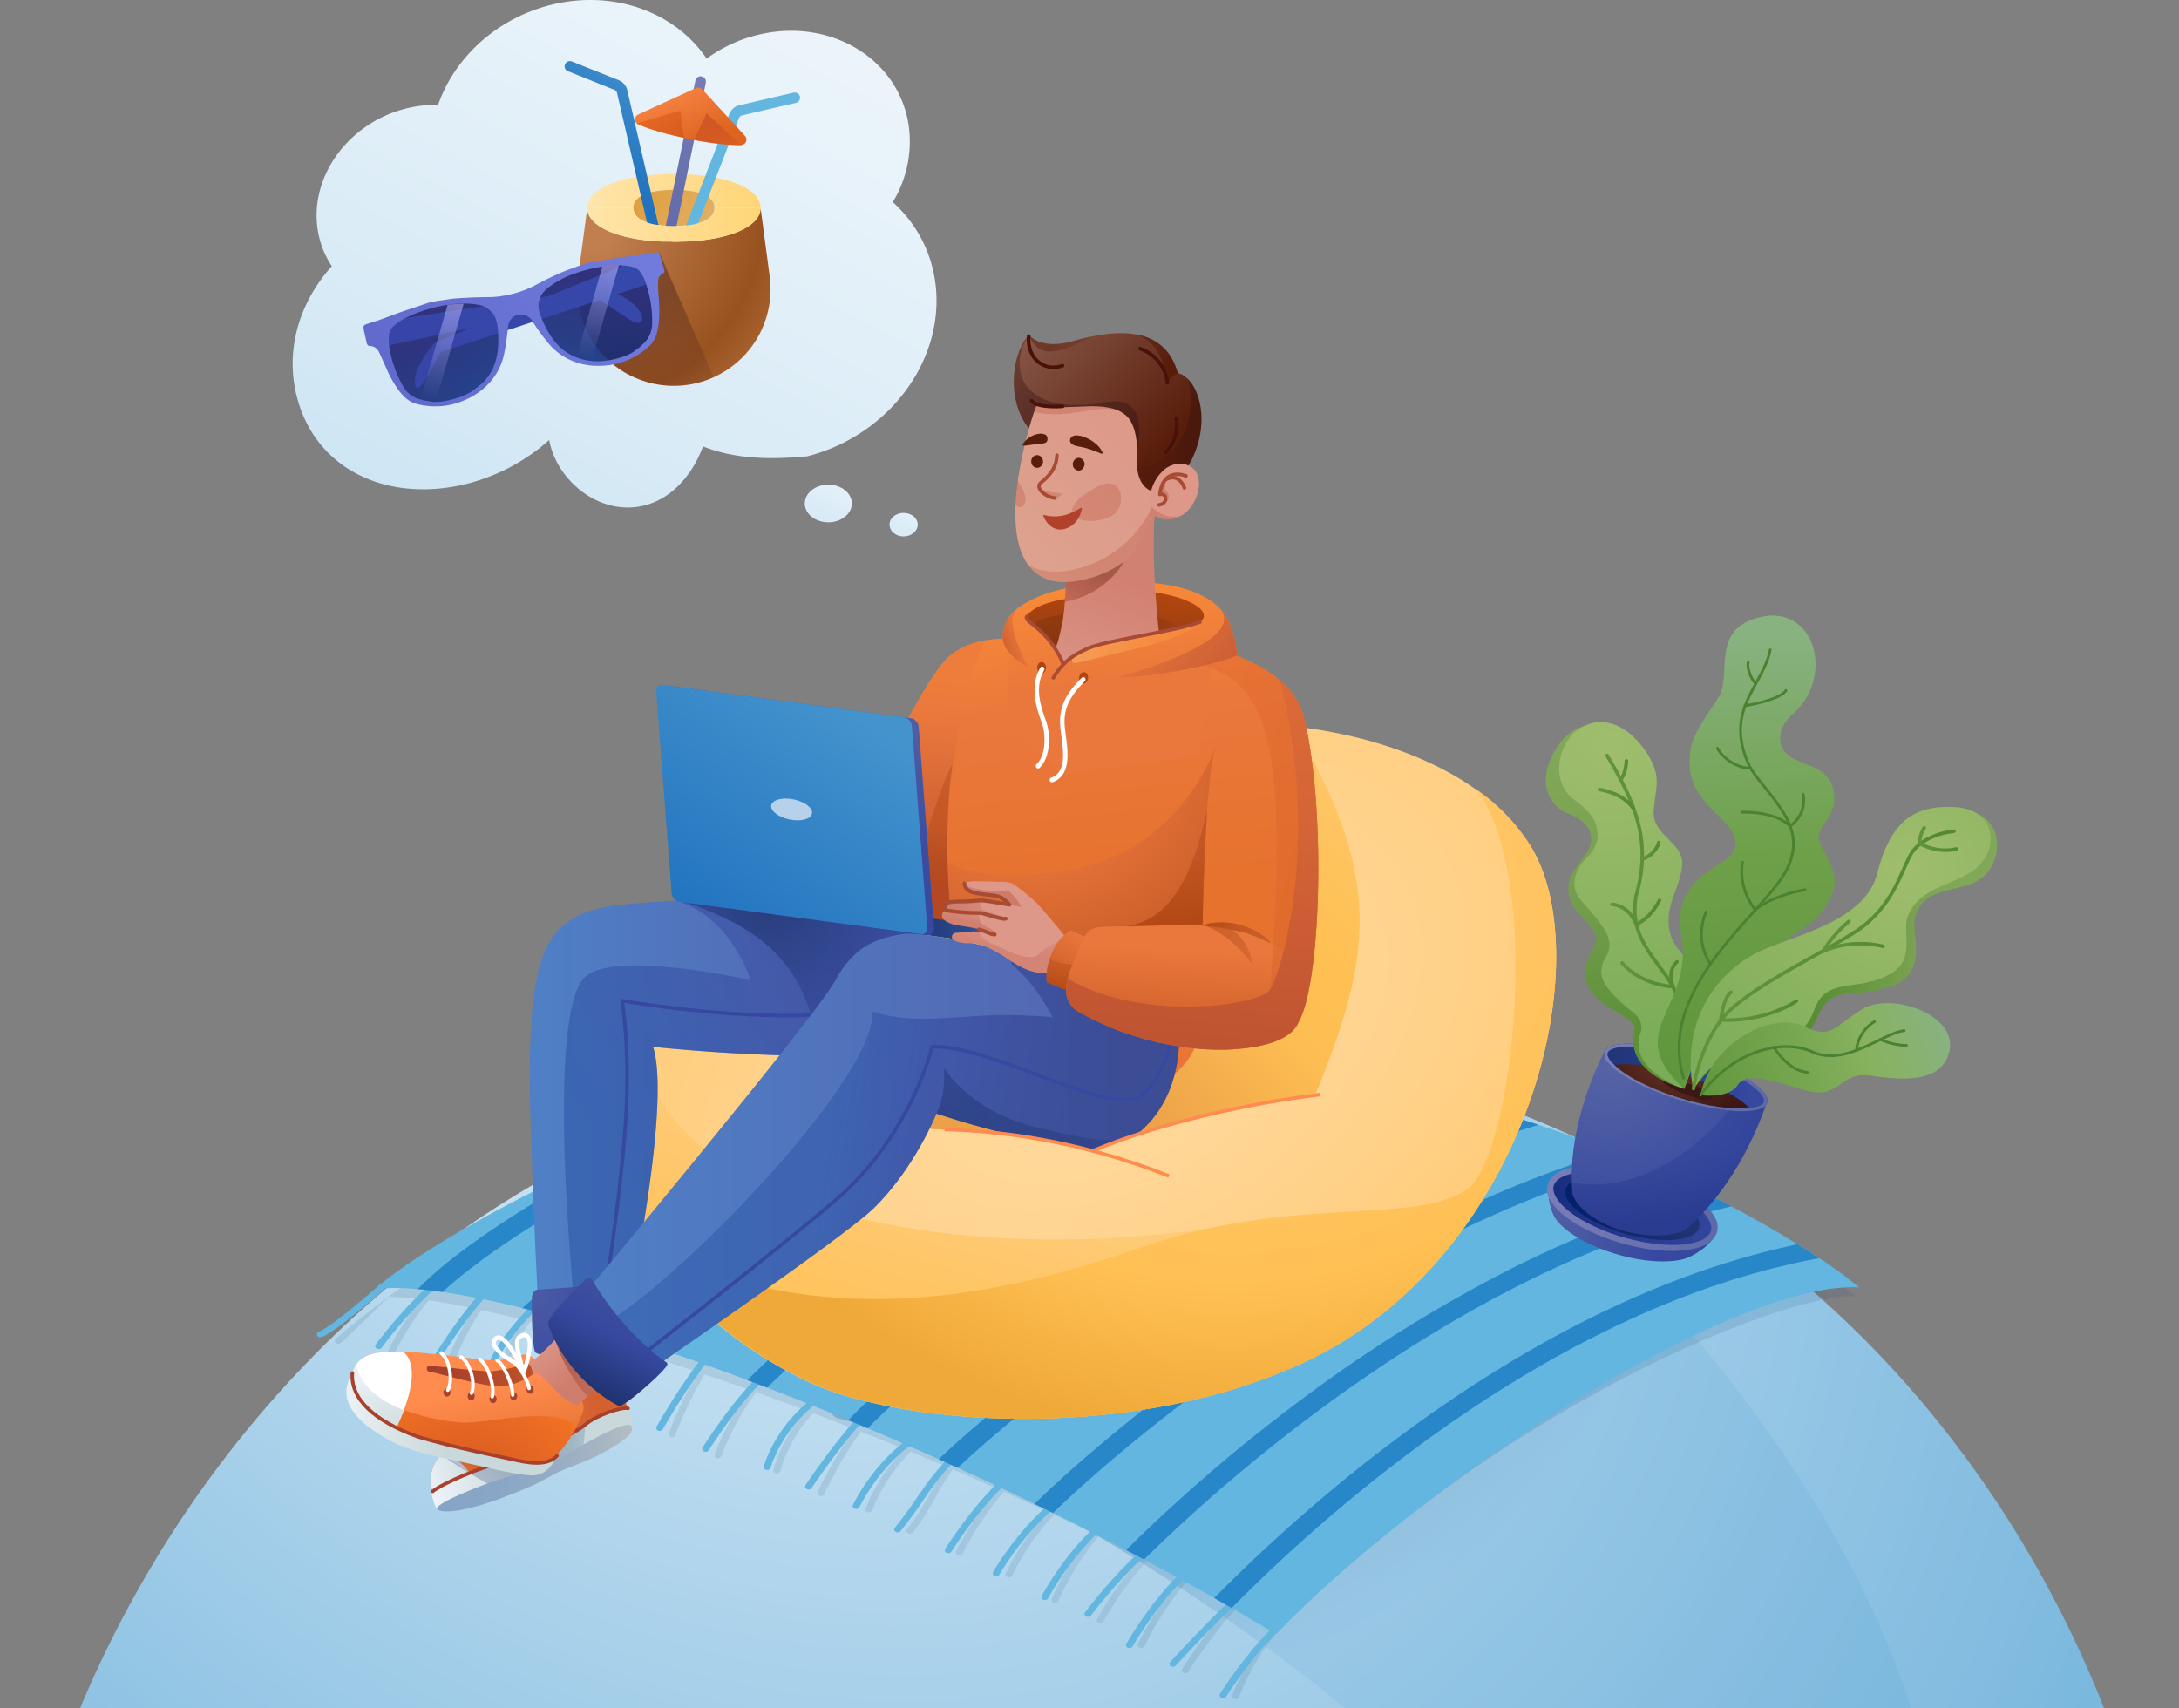 <svg xmlns="http://www.w3.org/2000/svg" width="463" height="363" fill="none"><rect width="100%" height="100%" fill="#808080" stroke="none"/><path fill="url(#a)" d="M463 442.73.07 447a120.45 120.45 0 0 1-.07-4.27v-1.59l.06-3.2c.94-32.67 11.4-69.73 31.44-103.87a235.8 235.8 0 0 1 36.97-47.78 224.13 224.13 0 0 1 17.4-15.6c37.1-29.94 86.3-50.01 147.7-50.01a259.5 259.5 0 0 1 54.2 5.51c30.78 6.56 57.25 18.62 79.61 34.27a209.84 209.84 0 0 1 25.98 21.46c2.11 2.04 4.18 4.12 6.18 6.23 29.3 30.74 48.06 68.32 57.09 104.66 4.27 17.2 6.37 34.13 6.37 49.92Z"/><path fill="url(#b)" fill-opacity=".65" d="M411.33 387.19c-42.4 5.4-83.57 19.49-103.34-3.24-25.08-28.82-94.39-74.44-130.02-82.53a1.85 1.85 0 0 1-.5-3.33l110.3-71.9c30.78 6.56 115.33 87.77 123.56 161Z" opacity=".8"/><path fill="url(#c)" d="M394.37 275.48c-11.46-.55-50.67 13.5-90.95 43.62-40.58 30.35 49.9-44.77 49.9-44.77l32.77-4.85a159.2 159.2 0 0 1 8.28 6Z" opacity=".18"/><g opacity=".16"><path fill="url(#d)" d="m246.43 333.06-2.3-1.78c.53-.55 1.07-1.09 1.62-1.6.27-.26.25-.65-.05-.89a.84.84 0 0 0-1.05.04c-.55.52-1.1 1.05-1.62 1.6l-7.61-5.88.05-.05c.28-.26.25-.65-.05-.89a.84.84 0 0 0-1.04.04l-.05.05-51.5-39.83L99 270.05l-3.55.85a.84.84 0 0 0-.9.07l-.25.2-8.54 2.05-3.32 2.4h.09a216.98 216.98 0 0 0-10.43 8.24l-.74.67a.56.56 0 0 0 .02.9.83.83 0 0 0 1.05-.02c.1-.1 2.52-2.24 10.16-9.8 1.86 0 4.17.17 6.88.51a55.72 55.72 0 0 0-3.69 5.14 59.25 59.25 0 0 0-3.37 5.96c-.16.32.03.69.4.82.1.03.2.04.29.04.29 0 .57-.14.68-.39a61.1 61.1 0 0 1 7.32-11.34c2.84.41 6.08 1 9.65 1.76a63.88 63.88 0 0 0-5.97 11.65c-.12.33.1.68.48.78l.23.03c.31 0 .6-.17.7-.44.03-.08 2.32-6.13 6.06-11.7 2.8.61 5.8 1.32 8.97 2.12-3.89 5.24-5.63 10.92-5.05 13.38.08.3.39.5.73.5h.15c.4-.07.66-.4.58-.74-.46-1.94 1.04-7.5 5.05-12.77a477.09 477.09 0 0 1 24.11 6.94 112.06 112.06 0 0 0-7.73 12.33c-.17.31 0 .69.37.83.1.03.2.05.3.05.28 0 .56-.14.68-.37.04-.08 3.42-6.48 7.8-12.4a689.9 689.9 0 0 1 10.13 3.31c-3.67 6.07-6.13 12.7-6.27 13.07-.12.33.1.68.49.78.07.02.15.03.22.03.31 0 .6-.17.7-.44.04-.1 2.56-6.9 6.24-12.97 3.14 1.06 6.34 2.17 9.59 3.32a57.76 57.76 0 0 0-7.45 13.7c-.12.33.1.69.49.79l.21.02c.32 0 .61-.17.71-.44.03-.1 2.79-7.66 7.43-13.57 3.5 1.25 7.07 2.55 10.68 3.9a30.77 30.77 0 0 0-7.04 12.58c-.08.34.18.68.58.74l.15.02c.34 0 .65-.2.72-.5a30.3 30.3 0 0 1 7-12.3 755 755 0 0 1 8.78 3.38 92.01 92.01 0 0 0-7.84 13.35c-.15.32.03.69.42.81a.9.9 0 0 0 .27.05c.3 0 .57-.15.69-.4.04-.1 3.42-7.24 7.82-13.27a743.2 743.2 0 0 1 9.26 3.72 35.8 35.8 0 0 0-8.26 12.64c-.12.34.1.69.5.79l.21.02c.32 0 .62-.18.71-.45.03-.09 2.54-7.07 8.24-12.43 2.5 1.04 5.01 2.09 7.53 3.16a67.53 67.53 0 0 0-3.71 6.03c-1.47 2.6-2.87 5.06-4.68 7.2-.23.3-.16.68.18.88a.82.82 0 0 0 1.03-.14c1.88-2.24 3.3-4.75 4.8-7.4a65.38 65.38 0 0 1 3.7-6c3.18 1.35 6.35 2.74 9.53 4.16a72.28 72.28 0 0 0-8.8 13.19c-.16.31.02.69.4.82.09.03.19.05.28.05.3 0 .56-.14.69-.38.04-.08 3.7-7.3 8.76-13.08a646.7 646.7 0 0 1 9.37 4.29 51.87 51.87 0 0 0-8.99 13.09c-.15.32.04.68.42.8.1.04.18.05.27.05.3 0 .58-.15.7-.4.03-.08 3.37-7.3 8.92-12.93 2.75 1.3 5.49 2.6 8.22 3.94-5.3 5.97-8.6 13.58-8.75 13.94-.14.32.06.68.44.8.09.02.17.04.26.04.3 0 .58-.16.7-.42.03-.09 3.4-7.85 8.64-13.73 3 1.48 6 2.98 8.98 4.5a72.03 72.03 0 0 0-9.37 13.11c-.17.32-.01.69.36.83.1.04.2.06.31.06.28 0 .55-.14.68-.37.04-.08 3.92-7.21 9.3-12.97l2.66 1.38Z"/><path fill="url(#e)" d="M273.1 344.27a.84.84 0 0 0-1.05.04c-6.56 6.11-10.05 15.59-10.2 15.99-.11.33.1.68.5.78.07.02.14.03.22.03.31 0 .6-.17.7-.44.04-.1 3.54-9.62 9.88-15.52a.56.56 0 0 0-.05-.88Z"/><path fill="url(#f)" d="M264.77 338.74a.84.84 0 0 0-1.04.05c-6.4 6.15-12.48 15.8-12.54 15.9-.19.3-.05.68.3.84.12.05.24.07.36.07.26 0 .52-.12.65-.33.06-.1 6.06-9.6 12.34-15.65a.56.56 0 0 0-.07-.88Z"/><path fill="url(#g)" d="M254.5 332.73a.84.84 0 0 0-1.05.04c-6.53 6.1-11.43 16.14-11.63 16.56-.16.32.02.69.4.82.1.03.19.05.28.05.3 0 .57-.15.69-.4.05-.1 5-10.26 11.36-16.18a.57.57 0 0 0-.05-.89Z"/></g><path fill="#62B6E0" d="M259.87 360.9a.85.85 0 0 1-.34-.07c-.36-.16-.5-.54-.31-.85.06-.09 5.66-8.98 12.17-15.05a.83.83 0 0 1 1.05-.04c.3.23.33.63.05.89-6.38 5.95-11.9 14.7-11.96 14.8a.77.77 0 0 1-.66.32Zm-10.63-6.68a.82.82 0 0 1-.46-.13c-.32-.21-.38-.6-.13-.88.06-.07 6.48-7.08 12.83-13.2a.84.84 0 0 1 1.05-.05c.3.23.33.62.06.88a332.96 332.96 0 0 0-12.77 13.14.8.8 0 0 1-.58.24Zm-9.26-3.96a.86.86 0 0 1-.32-.06c-.37-.15-.53-.52-.35-.84.05-.09 5.34-9.27 11.86-15.35a.84.84 0 0 1 1.05-.04c.3.23.33.63.05.89-6.38 5.94-11.57 14.96-11.62 15.05a.76.76 0 0 1-.67.35Zm-8.8-6.63a.84.84 0 0 1-.4-.1c-.34-.18-.45-.56-.23-.86.05-.06 5-6.75 11.5-12.8a.84.84 0 0 1 1.04-.04c.3.23.33.63.05.89a104.83 104.83 0 0 0-11.33 12.62.8.8 0 0 1-.63.3Zm-9.15-3.59a.8.8 0 0 1-.3-.06c-.37-.14-.54-.5-.37-.82.04-.09 4.36-8.18 10.89-14.26a.84.84 0 0 1 1.05-.05c.3.24.32.63.04.9-6.36 5.92-10.59 13.84-10.63 13.92a.76.76 0 0 1-.68.37Zm-10.34-5.06a.86.86 0 0 1-.33-.06c-.37-.15-.52-.53-.34-.84.05-.08 4.66-8.06 11.4-13.97a.84.84 0 0 1 1.05-.01c.3.23.3.63.02.88-6.59 5.77-11.1 13.57-11.14 13.65a.76.76 0 0 1-.67.35Zm-10.19-4.88a.85.85 0 0 1-.35-.08c-.36-.16-.5-.54-.3-.85.05-.1 5.66-8.98 12.16-15.05a.83.83 0 0 1 1.05-.04c.3.23.33.63.05.88-6.38 5.95-11.9 14.71-11.96 14.8a.77.77 0 0 1-.66.33Zm-10.77-4.43a.83.83 0 0 1-.43-.12c-.34-.2-.41-.6-.17-.87a76.66 76.66 0 0 0 4.44-6c2.31-3.36 4.7-6.83 8.34-10.1a.83.83 0 0 1 1.05-.02c.3.24.31.63.03.88-3.52 3.17-5.87 6.57-8.14 9.87a78.55 78.55 0 0 1-4.52 6.1.79.79 0 0 1-.6.26Zm-8.81-4.97a.86.86 0 0 1-.27-.05c-.38-.13-.57-.5-.41-.81.22-.47 5.43-11.32 15.64-16.34a.82.82 0 0 1 1.02.23c.2.3.08.68-.27.85-9.77 4.8-14.97 15.61-15.02 15.72-.11.25-.4.4-.69.4Zm-10.12-4.15a.82.82 0 0 1-.35-.08c-.36-.17-.48-.55-.28-.85.07-.12 7.61-11.47 14.12-17.53a.84.84 0 0 1 1.04-.04c.3.23.33.63.05.89-6.39 5.95-13.85 17.18-13.92 17.3a.77.77 0 0 1-.65.31Zm-8.8-4.15-.16-.01c-.4-.08-.65-.42-.55-.76.1-.39 2.78-9.68 12.34-15.83a.83.83 0 0 1 1.03.12c.25.28.19.67-.14.88a29.36 29.36 0 0 0-11.8 15.12c-.07.29-.38.48-.71.48Zm-13.04-3.86a.84.84 0 0 1-.35-.08c-.36-.16-.5-.54-.3-.84.05-.1 6.3-10.1 12.82-16.16a.84.84 0 0 1 1.05-.04c.3.23.32.63.05.88-6.39 5.95-12.56 15.8-12.62 15.9a.77.77 0 0 1-.65.34Zm-9.79-4.42a.85.85 0 0 1-.32-.07c-.37-.14-.53-.52-.35-.83.06-.11 6.33-11.23 12.23-17.71a.84.84 0 0 1 1.04-.12c.32.22.39.61.13.89-5.8 6.37-12 17.37-12.07 17.48a.76.76 0 0 1-.67.36Zm-35.87-11.06c-.35 0-.66-.2-.73-.5-.72-3.05 3.87-10.08 10.67-16.37a.84.84 0 0 1 1.05-.04c.3.23.32.63.05.89-7.06 6.52-10.86 13-10.32 15.27.08.34-.18.67-.58.74l-.15.01Zm11.09 3.04a.8.8 0 0 1-.3-.06c-.38-.14-.54-.5-.38-.82.05-.1 4.91-9.3 10.57-15.94a.83.83 0 0 1 1.04-.14c.33.2.4.6.16.88-5.57 6.53-10.37 15.62-10.42 15.7a.76.76 0 0 1-.67.38Zm11.72 3.6c-.1 0-.2-.03-.3-.06-.37-.14-.54-.52-.37-.83.05-.1 4.9-9.3 10.57-15.94a.82.82 0 0 1 1.03-.13c.34.2.41.6.17.87-5.57 6.53-10.37 15.62-10.42 15.7a.75.75 0 0 1-.68.38Zm-34.24-10.5a.8.8 0 0 1-.33-.08c-.37-.16-.51-.53-.33-.84.06-.1 5.9-9.83 12.26-16.01a.84.84 0 0 1 1.04-.07c.31.23.34.63.07.89-6.22 6.07-11.99 15.66-12.05 15.76a.77.77 0 0 1-.66.34Zm-12.4-2.5a.85.85 0 0 1-.4-.1c-.34-.18-.45-.56-.23-.85.06-.1 6.6-8.93 13.62-14.57a.84.84 0 0 1 1.05.02c.28.25.27.65-.03.89-6.89 5.53-13.32 14.23-13.38 14.32a.78.78 0 0 1-.63.3Zm-12.38-2.48a.77.77 0 0 1-.7-.41c-.14-.33.05-.69.44-.8.1-.04 2.8-1.1 13.04-10.15a.83.83 0 0 1 1.04-.02c.3.24.31.64.03.89-10.52 9.3-13.3 10.36-13.6 10.45a.86.86 0 0 1-.25.04Z"/><path fill="#62B6E0" d="M395.02 273.6c-26.42-1.39-91.11 39.83-123.89 73.69a539.52 539.52 0 0 0-13.12-7.67 628.17 628.17 0 0 0-18.74-10.2 696.87 696.87 0 0 0-19.46-9.8 760.02 760.02 0 0 0-39.55-17.8 697.12 697.12 0 0 0-21.48-8.51 563.25 563.25 0 0 0-24.12-8.48A375.4 375.4 0 0 0 111 278a176.35 176.35 0 0 0-16.98-3.42c-1.84-.26-3.6-.47-5.25-.6a47.5 47.5 0 0 0-8.94-.06c5.84-5.67 29.51-20.45 59.42-32.4a273.39 273.39 0 0 1 36.82-11.9 181.85 181.85 0 0 1 35.09-5.16 336.63 336.63 0 0 1 31.4-.35 317.78 317.78 0 0 1 37.05 3.54 300.67 300.67 0 0 1 47.3 11.41 281.7 281.7 0 0 1 21.2 7.97 264.36 264.36 0 0 1 19.77 9.36 224.93 224.93 0 0 1 18.68 11 88.67 88.67 0 0 1 8.46 6.2Z"/><path fill="#2887C8" d="M386.56 267.4c-16.09 2.94-32.85 8.9-49.84 17.73-14.44 7.5-29.09 17.07-43.53 28.46a344.97 344.97 0 0 0-31.49 28.15l-3.7-2.12a350.4 350.4 0 0 1 32.16-28.79c14.66-11.56 29.54-21.28 44.23-28.91 16.14-8.38 32.11-14.25 47.55-17.48a180 180 0 0 1 4.62 2.96Zm-18.68-11c-14.01 3.22-28.57 8.56-43.4 15.92-14.72 7.31-29.7 16.6-44.55 27.63a355.1 355.1 0 0 0-36.86 31.49c-1.26-.68-2.53-1.34-3.8-2.01A349.32 349.32 0 0 1 277 297.1a302.31 302.31 0 0 1 45.23-28.04c13.76-6.83 27.32-11.97 40.47-15.33 1.8.9 3.52 1.78 5.18 2.65Zm-19.78-9.37c-57.47 16.03-108.74 59.35-124.36 74.52l-3.93-1.92c7.67-7.54 23.9-21.7 44.53-35.83a331.76 331.76 0 0 1 46.56-26.88 237.72 237.72 0 0 1 31.54-12.2c1.94.76 3.82 1.53 5.66 2.31Zm-21.18-7.97c-30.39 9.08-58.57 25.08-78.4 38.16-21.9 14.44-37.7 27.85-45.03 34.73a939.7 939.7 0 0 0-4.04-1.83c7.65-7.27 24.6-21.54 46.34-35.88a352.52 352.52 0 0 1 47.56-26.58 255.91 255.91 0 0 1 27.19-10.63c2.17.66 4.3 1.34 6.38 2.03Zm-22.72-6.5a261.45 261.45 0 0 0-27.08 9.94 319.64 319.64 0 0 0-47.21 25.35c-23.63 15.29-39.96 29.96-45.55 35.7-1.37-.59-2.74-1.16-4.1-1.73 5.72-6.12 23.12-21.55 46.95-36.96a324.13 324.13 0 0 1 47.9-25.72 270.73 270.73 0 0 1 21.75-8.27c2.49.54 4.93 1.1 7.34 1.69Zm-24.6-4.9c-29.5 8.92-54.8 22.4-72.83 33.73-20.3 12.76-35.16 25.05-43.77 33.52-1.41-.54-2.82-1.08-4.22-1.6 2.54-2.54 5.55-5.33 8.9-8.24a298.94 298.94 0 0 1 36.44-26.7c16.81-10.57 39.85-22.97 66.75-31.96 2.96.38 5.87.8 8.74 1.25Zm-26.03-2.96a375.97 375.97 0 0 0-61.17 24c-13.68 6.86-26.14 14.38-36.06 21.75-7.5 5.58-13.45 10.97-17.42 15.79-1.44-.48-2.85-.95-4.26-1.4 13.7-17.2 52.65-42.84 107.9-60.73 3.74.13 7.4.33 11.01.59Zm-28.11-.77c-25.35 7.72-47.54 16.45-66.31 26.1-23.89 12.28-36.7 23.18-43.4 29.2-1.61-.44-3.2-.84-4.74-1.23 6.33-5.73 19.5-17.65 45.83-31.19 15.8-8.12 33.95-15.58 54.32-22.35 4.85-.29 9.62-.46 14.3-.53Zm-49.39 5.7a430.42 430.42 0 0 0-26.06 11.06c-29.05 13.5-47.68 26.18-55.99 33.9-1.84-.27-3.6-.47-5.25-.62 4.47-4.65 11.93-10.33 21.63-16.44 8.45-5.33 18.3-10.8 28.85-16a273.3 273.3 0 0 1 36.82-11.9Z"/><path fill="url(#h)" d="M364.43 262.15c-.72 2.53-4.88 5-6.77 5.46-3.52.87-8.84.56-14.55-1.18-6.07-1.86-10.8-4.78-12.64-7.5-.82-1.2-1.86-4.75-1.35-6.83.86-3.47 10.38-.44 19.14 2.24 8.75 2.67 17.17 4.36 16.17 7.81Z"/><path fill="url(#i)" d="M375.43 234.52a1.5 1.5 0 0 1-.28.41c-1.86 2.06-10.04 1.51-19-1.36-9.4-3.01-16.14-7.45-15.24-10l.04-.11c1.13-2.53 9.77-2.1 19.29.94 9.52 3.06 16.32 7.59 15.2 10.12Z"/><path fill="url(#j)" d="M346.22 221.8v.63c3.67 0 8.69.94 13.76 2.56 4.53 1.45 8.58 3.29 11.4 5.16 2.51 1.68 3.77 3.22 3.36 4.15a.84.84 0 0 1-.16.24h-.01c-.57.64-2.18 1-4.4 1-3.68 0-8.7-.93-13.76-2.56-9.55-3.06-15.46-7.33-14.8-9.24l.03-.06c.36-.78 2.07-1.25 4.58-1.25v-.62m0 0c-2.83 0-4.77.54-5.27 1.65l-.04.1c-.9 2.56 5.84 7 15.23 10.01 5.35 1.72 10.41 2.6 14.03 2.6 2.44 0 4.23-.4 4.98-1.24.13-.13.22-.27.28-.41 1.13-2.53-5.67-7.06-15.2-10.12-5.34-1.7-10.4-2.6-14.02-2.6Z"/><path fill="url(#k)" d="M371.62 235.4c-3.28.54-9.12-.25-15.36-2.26-6.15-1.97-11.09-4.6-13.19-6.82 3.28-.53 9.12.26 15.37 2.27 6.14 1.97 11.08 4.6 13.18 6.81Z"/><path fill="url(#l)" d="M364.07 262.06c1.54-3.62-4.92-8.92-14.43-11.82-9.51-2.9-18.47-2.33-20.02 1.3-1.54 3.63 4.92 8.92 14.43 11.83 9.51 2.9 18.47 2.32 20.02-1.3Z"/><path fill="url(#m)" fill-rule="evenodd" d="M333.16 257.23c2.53 2.08 6.45 4.1 11.14 5.53 4.7 1.44 9.23 2 12.75 1.77a13.4 13.4 0 0 0 4.33-.9c1.1-.47 1.76-1.07 2.05-1.76.3-.68.24-1.5-.25-2.46s-1.39-2-2.66-3.04c-2.53-2.08-6.44-4.1-11.14-5.53-4.7-1.43-9.23-2-12.75-1.77-1.76.12-3.23.43-4.33.9-1.1.48-1.76 1.08-2.05 1.76-.3.69-.24 1.51.25 2.47.5.96 1.4 2 2.66 3.03Zm-3.9-2.4a4.01 4.01 0 0 1-.27-3.48 5.09 5.09 0 0 1 2.83-2.53c1.31-.56 2.97-.9 4.83-1.01 3.73-.25 8.43.35 13.25 1.82 4.8 1.47 8.88 3.56 11.57 5.76a11.26 11.26 0 0 1 2.95 3.4 4 4 0 0 1 .27 3.47 5.09 5.09 0 0 1-2.83 2.52c-1.3.57-2.96.9-4.82 1.02-3.73.25-8.44-.35-13.25-1.82-4.82-1.48-8.89-3.56-11.57-5.76a11.28 11.28 0 0 1-2.95-3.4Z" clip-rule="evenodd"/><path fill="url(#n)" d="M360.94 261.1c1.23-2.87-4.1-7.13-11.88-9.5-7.78-2.39-15.09-1.98-16.31.9-1.23 2.87 4.1 7.13 11.88 9.51 7.78 2.38 15.08 1.98 16.31-.9Z"/><path fill="url(#o)" d="M375.16 234.93c-1.14 3.44-6.02 16.57-16.48 25.94a4.66 4.66 0 0 1-1.57.9c-2.75 1.02-7.74 1.14-12.67-.36-4.77-1.46-8.1-3.89-9.68-6.3 0 0-.44-.77-.55-1.15a2.96 2.96 0 0 1-.07-.33h-.01v-.09l-.01-.04-.02-.19v-.04a39.63 39.63 0 0 1-.12-4.37c.38-13.31 6.92-25.36 6.92-25.36l.01.02c-.27.76.14 1.69 1.1 2.7 2.25 2.37 7.54 5.2 14.14 7.3a56.12 56.12 0 0 0 11.1 2.45c2.13.21 3.97.21 5.38-.01 1.18-.2 2.06-.55 2.53-1.07Z"/><path fill="url(#p)" d="M375.16 234.93c-1.14 3.44-6.02 16.57-16.48 25.94a4.66 4.66 0 0 1-1.57.9c-2.75 1.02-7.74 1.14-12.67-.36-4.77-1.46-8.1-3.89-9.68-6.3 0 0-.44-.77-.55-1.15a2.86 2.86 0 0 1-.07-.33h-.01v-.09l-.01-.04-.02-.19v-.04c-.12-1.47-.1-1.96-.1-1.96 15.06 2.74 28.04-8.71 33.24-15.3 2.14.21 3.98.21 5.38-.01 1.2-.2 2.06-.55 2.54-1.07Z" opacity=".5"/><path fill="#3C1715" d="M353.3 229.92c1.05 1 3.97 2.47 4.63 2.5 0 0 2.25 1.07 3.91 1.31 2.92.41 2.13-1.36 1.28-1.85-.85-.49-7.6-2.82-9.24-2.87-1.63-.05-.58.9-.58.9Z"/><path fill="url(#q)" d="M347.23 219.05c1.68-3.89-15.53-5.43-8.82-17.29 1.9-3.27.23-3.8-3.8-8.65-4.4-7 3-10.05 3.45-14.18.52-4.82-5.29-6-6.42-6.78-5.28-4.15-3.14-10.48.17-14.65a9.13 9.13 0 0 1 2.89-2.44c6.9-3.66 12.86 3.47 14.63 7.09 1.81 3.75 1.19 4.75.6 10.26-.59 5.5 6.6 6.89 6.08 11.84-.52 4.95-3.5 7.91-2.7 13.2.82 5.29 5.68 6 6.65 13.33 1.23 9.92-2.53 20.46-2.53 20.46s-12.2-3.03-10.2-12.19Z"/><path fill="url(#r)" d="M348.3 220.32c1.7-3.94-1.68-5.2-3.48-6.98-4.52-4.15-5.71-6.36-3.45-10.26 2.09-3.9-1.57-7.08-5.59-11.97-2.13-2.53-1.49-6 1.63-9.11a6.53 6.53 0 0 0 2.03-4.04 6.94 6.94 0 0 0-1.98-5.42 19.64 19.64 0 0 0-3.04-2.63c-4.28-3.22-4.02-9.77-.1-14.11 7.72-6.37 14.6 1.84 16.53 5.83 1.8 3.8 1.16 4.81.55 10.39-.62 5.57 6.56 6.96 6.03 11.97-.55 5.01-3.55 8.03-2.76 13.38.78 5.36 5.64 6.07 6.59 13.48 1.18 10.05-3.4 20.56-3.4 20.56s-11.12-3.55-9.56-11.09Z"/><path stroke="url(#s)" stroke-linecap="round" stroke-linejoin="round" stroke-width=".75" d="M341.48 160.56c6.03 10.1 9.53 18.27 6.16 29.82-1.67 9.04 4.56 13.44 7.8 19.3 3.22 5.85 2.13 20.23 2.13 20.23"/><path stroke="url(#t)" stroke-linecap="round" stroke-linejoin="round" stroke-width=".75" d="M347.07 171.84c-2.28-3.41-7.21-4.05-7.21-4.05"/><path stroke="url(#u)" stroke-linecap="round" stroke-linejoin="round" stroke-width=".75" d="M344.4 165.63c1.11-1.32 1.18-3.94 1.18-3.94"/><path stroke="url(#v)" stroke-linecap="round" stroke-linejoin="round" stroke-width=".75" d="M352.46 179.06s-.55 2.46-3.43 3.51"/><path stroke="url(#w)" stroke-linecap="round" stroke-linejoin="round" stroke-width=".75" d="M356.34 204.4s-2.26 1.83-.8 5.29c-7.54-.57-10.86-5.04-10.86-5.04"/><path stroke="url(#x)" stroke-linecap="round" stroke-linejoin="round" stroke-width=".75" d="M352.6 191.37s-1.9 3.9-4.94 5.04c-1.65-4.13-5.12-4.22-5.12-4.22"/><path fill="url(#y)" d="M357.29 199c-1.4-8.32 2.2-11.8 8.47-15.64 3.26-2 3.55-3.96 2.5-6.15-1.77-3.67-8.32-6.86-9.18-13.56-.72-6.95 2.76-9.94 6.18-15.68 2.74-4.5-1.89-14.41 8.78-16.83 11.89-2.7 15.8 13.03 6.78 20.73-2.83 2.41-3.26 5.88-1.6 7.89 2.41 2.94 8.24 2.44 10 7.06 2.28 5.99-3.33 8.74-2.77 11.56.57 2.81 4.72 6.59 2.96 11.25-1.88 4.99-4.6 6.91-14.21 12.71-11.97 10.3-17.34 29.06-17.34 29.06-13.53-12.28 1.9-16.67-.56-32.4h-.01Z"/><path stroke="#4B8232" stroke-linecap="round" stroke-linejoin="round" stroke-width=".58" d="M357.74 229.16c-5.9-19.55 17.13-35.03 21.9-44.32 4.78-9.29-3.56-15.1-7.7-21.6-6.05-12.25 2.68-17.3 4.2-25.14"/><path stroke="#4B8232" stroke-linecap="round" stroke-linejoin="round" stroke-width=".58" d="M383.12 168.78a6.47 6.47 0 0 1-2.79 6.77c-3.23-3.22-9.99-2.94-10.24-2.93m13.45 16.48s-6.71 1.05-10.56 4.28c-3.93-5.12-2.73-10.15-2.73-10.15m-6.87 21.51c-3.6-5.46-.84-10.94-.84-10.94M373 145.22c-1.11-1.13-1.86-3.63-1.51-4.45m-.74 9.24s7.53-1.23 8.73-3.28m-7.53 16.52c-4-.02-6.85-3.54-7-4.23"/><path fill="url(#z)" d="M372.92 221.38c7.6-1.79 10.48 1.96 13.68-6.13 3.15-6.5 8.46-2.42 16.87-6.28 6.1-3.89 2.53-10.7 3.46-14.18 2.35-7.39 10.68-4.47 14.9-8.84 4.2-4.32 3.56-13.34-5-13.78-8.54-.43-13.56 3-16.36 14.06-2.76 11.07-20.02 13.57-26.6 17.43-17.1 10.16-14.06 27.88-14.06 27.88s5.5-8.38 13.11-10.16Z"/><path fill="url(#A)" d="M371.28 222.6c7.6-1.78 11.86-1.75 14.14-7.77 2.4-7.25 8.9-4.12 15.42-7.42 6.38-2.92 3.43-8.64 4.36-12.12 2.35-7.39 11.13-7 15.35-11.37 4.2-4.31 3.27-11.97-5.29-12.4-8.54-.44-13.56 2.98-16.36 14.05-2.77 11.07-20.03 13.57-26.6 17.43-17.1 10.16-12.5 28.54-12.5 28.54s3.86-7.15 11.48-8.93Z"/><path stroke="url(#B)" stroke-linecap="round" stroke-linejoin="round" stroke-width=".75" d="M415.18 176.65c-3.83.43-7.66 2.17-9.23 5.03-2.08 3.76-3.83 11.04-11.35 16.1-7.5 5.01-24 12.48-28.9 18.98-4.88 6.5-5.86 14.59-5.86 14.59"/><path stroke="url(#C)" stroke-linecap="round" stroke-linejoin="round" stroke-width=".75" d="M408.86 175.93s-.94 1.32-1.02 3.3c4.26 2.32 7.8 1.18 7.8 1.18"/><path stroke="url(#D)" stroke-linecap="round" stroke-linejoin="round" stroke-width=".75" d="M392.88 195.82s-3.12 2.39-5.52 6.36c6.39-2.87 12.76-1.06 12.76-1.06"/><path stroke="url(#E)" stroke-linecap="round" stroke-linejoin="round" stroke-width=".75" d="M367.8 210.87s-1.55.87-2.15 5.9c9.74.43 16.04-4 16.04-4"/><path fill="url(#F)" d="M361.33 232.75c2.2-11.36 15.6-18.08 22.32-14.48 5.55 2.62 6.02-.13 12.07-3.81 6.07-3.7 20.23 1.13 18.5 8.9-1.76 7.8-12.37 5.76-17.27 5.2-4.89-.56-6 3.29-10.03 3.63-4.02.34-15-5.71-17.67-1.64-1.78 3.03-7.92 2.2-7.92 2.2Z"/><path stroke="#4B8232" stroke-linecap="round" stroke-linejoin="round" stroke-width=".58" d="M361.34 232.75c6.22-8.82 16.91-12.34 23.83-9.18 6.91 3.2 15.16-4.14 19.43-4.54"/><path stroke="#4B8232" stroke-linecap="round" stroke-linejoin="round" stroke-width=".58" d="M394.48 223.06s.18-3.73 3.83-5.96m-21.41 5.42s2.96 5.06 7.13 5.38m15.54-7s2.5 1.28 5.52 1.26"/><path fill="url(#G)" d="M275.58 290.24a117.2 117.2 0 0 1-11.73 4.44c-34.75 11.1-74.18 7.1-91.42-.7-12.5-5.67-26.4-16.04-34.98-28.97a49.82 49.82 0 0 1-7.22-16.23c-2.23-9.65-1.15-20.4 5.78-30.17 8.87-12.51 27.36-23.4 60.8-28.3 13.35-1.95 30.36-26.9 44.54-32.76 17.18-7.09 51.96-4.36 72.49 10.39a41.5 41.5 0 0 1 11.45 12c14.84 24.47-.94 88.74-49.7 110.3Z"/><path fill="url(#H)" d="M185.4 236.81c2.62 4.98 13.13.7 45.69 7.5 27.88-8.67 48.5-11.95 48.5-11.95 12.07-29.28 13.97-45.9-3.76-76.44l-100.5 78.32 10.08 2.57Z"/><path fill="url(#I)" d="M264.04 294.67c-34.8 11.12-74.28 7.11-91.55-.7-12.51-5.67-26.44-16.06-35.03-29a49.85 49.85 0 0 1-7.23-16.25c-2.23-9.66-1.15-20.42 5.8-30.2.78 38.44 68.06 52.06 127.71 41.4 28.96-5.17 18.94 13.76.3 34.75Z" opacity=".8"/><path fill="url(#J)" d="M275.64 290.23c-37.1 16.43-83.86 12.45-103.06 3.74-12.49-5.67-26.38-16.04-34.95-28.97 37.29 18.18 73.56 10.98 105.37-.07 31.86-11.06 57.47-4.43 68.71-12.17 9.56-6.58 16.4-65.07 2.15-84.88a41.5 41.5 0 0 1 11.44 12.01c14.83 24.48-.94 88.77-49.66 110.34Z"/><path fill="url(#K)" d="M254.49 220.79c-.98 4.71-5.7 8.1-5.7 8.1l-2.45-7.07 8.15-1.03Z"/><path fill="url(#L)" d="M256.29 148.84c-2.86.92-5.56.76-5.56.76H221.8l-7.6-11.13-1.1-1.62c-.02-.32-.04-.63-.04-.93-.03-2.6.69-4.6 2.85-6.39 1.1-.91 2.6-1.78 4.56-2.65 7.42-3.3 27.57-5.52 36.78.77l.02.02c.84.57 1.58 1.21 2.22 1.93a9.5 9.5 0 0 1 1.82 3.03c.84 2.25 1.3 4.2 1.47 5.9.64 6.5-3.04 9.2-6.5 10.3Z"/><path fill="url(#M)" d="M225.56 141.75c-2.22-8.96-9.18-9.3-7.06-11.32 4.02-3.85 12.8-3.36 19.8-4.52 9.17-1.52 24.19 4.13 14.2 7.62-15.6 6.33-26.94 8.22-26.94 8.22Z"/><path fill="url(#N)" d="M219.68 132.8c2-3.5 27.52-4.4 30.74.84 3.21 5.23-28.24 6.87-28.24 6.87l-2.5-7.72Z" opacity=".6"/><path fill="#DD988A" d="M243.54 150.53 226 149.8l-.7-1.71-3.11-7.58-.34-.76s2.12.76 3.32-4.9c.15-.67.43-1.7.66-2.92.02-.25.09-.49.1-.74l.02-.24c0-.18.07-.37.08-.55.2-1.6.31-3.38.42-5.1 0-.19.02-.3.03-.5v-.11l.04-.68.01-.13.01-.17.04-.56a41.96 41.96 0 0 0 .09-1.83c.1-1.75.42-.02 1.57-1.64 3.43-4.89 10.56-8.6 14.44-10.3l.84-.37.82-.35h.01c.53-.22.88-.35.97-.38l.02-.01v.02l-.04.23c-.06.47.04.61.02 1.06 0 .08 0 .18-.02.3-.8 12.42 1.44 28.57 1.44 28.57l.6 6.66c.05.24.1.48.12.72.23 2.5-1.6 4.8-3.9 4.7Z"/><path fill="url(#O)" d="m253.17 97.79-.66 1.12c-.51.82-.97 1.48-1.4 1.98a6.6 6.6 0 0 1-.98 1c-.98.8-1.67.6-2.15-.1l-.1-.16a5.09 5.09 0 0 1-.38-.89 8.4 8.4 0 0 1-.32-1.46c-.09-.53-.15-1.1-.2-1.65-.17-2.3-.05-4.57-.05-4.57l-1.67-.96-.95-.55-1.59-.9-2.7-1.56-.06-.03-4.15-2.39-1.74-1-4.48-2.58-2.83 2.73-.64.62-.1.1H226l-5.99 5.8a9.33 9.33 0 0 1-1.4-1.35c-4.4-5.15-4.12-15.11 0-19.87 0 0 2.01 3.11 8.79 1.56a53.7 53.7 0 0 1 5-1.25c3.22-.63 6.3-.83 8.98-.35 4.2.74 7.44 3.15 8.86 8.2.71.16 1.4.55 2.02 1.14.19.17.37.36.54.57 2.6 3.1 3.8 9.87.36 16.8Z"/><path fill="url(#P)" d="M248.24 99.18c-.15 1.53-1.32 5.29-2.88 9.15l-.08.2-.35.84c-1.3 3.1-2.8 6.14-4.18 8.03-3.34 4.53-10.27 6.22-14.23 6.3-.52.02-1 0-1.4-.04a8.97 8.97 0 0 1-6.72-3.7c-1.6-2.23-2.74-5.8-2.65-11.53a51.1 51.1 0 0 1 .31-4.8 89.3 89.3 0 0 1 3.63-15.99c.6-1.7 1.2-3.01 1.75-3.8l1.69-.8c2.63-1.24 7.5-3.56 8.33-4 1.15-.6 11.1 5.83 11.67 5.53.57-.3 1.69 17.71 4.36 14.42.62-.81.84-.64.75.2Z"/><path fill="#B2412B" d="M237.24 87.12c-5.06-1.01-9.25 1.91-17.54.52.6-1.7 1.2-3.01 1.75-3.8l1.69-.8 7.1-1.14s9.65 5.74 7 5.22Z" opacity=".25"/><path fill="url(#Q)" d="M250.42 98.41a32.43 32.43 0 0 0-4.51 3.89c-.87.85-1.03 2.09-1.03 2.09s-3.02-.5-3.27-5.49c-.03-.42-.03-.87 0-1.35 0-.36.42-5.68-1.65-8.5a4.9 4.9 0 0 0-.46-.54 7.17 7.17 0 0 0-3.69-1.84 17 17 0 0 0-3.56-.34c-2.03 0-4.17.18-6.24.21-3.24.06-6.32-.27-8.57-2.33l5.78-5.65 11.1-4.41 6.67 2.67s9.37 6.42 9.95 5.8c.27-.27.83 2.5 1.08 5.82.06.7.1 1.43.1 2.16.1 3.42-.27 6.85-1.7 7.8v.01Z"/><path fill="url(#R)" d="m253.18 97.79-.66 1.12c-.51.82-.98 1.48-1.4 1.98a6.6 6.6 0 0 1-.98 1c-.98.8-1.67.6-2.15-.1l-.1-.16a5.09 5.09 0 0 1-.38-.89 29.2 29.2 0 0 0-1.6 1.56 3.98 3.98 0 0 0-1.02 2.09s-3.02-.5-3.28-5.49c1.77.4 3.66-.1 5.39-1.27a14.1 14.1 0 0 0 5.14-7.03 16.08 16.08 0 0 0 .14-10.19c.19.18.37.37.54.58 2.6 3.1 3.8 9.87.36 16.79Z" opacity=".35"/><path fill="#B2412B" d="M217.6 107.28c-.48.73-1.13.63-1.85.14.03-1.36.11-2.83.28-4.43l.14-.9c1.01 1.67 2.42 3.66 1.43 5.2Zm12.65-2.03c-2.16 1.44-3.06 3.34-1.97 4.45 1.8 1.84 7.58.97 9.06-1 1.52-1.97 1.12-6.02-1.82-5.99-1.26.03-3.17 1.06-5.27 2.54Z" opacity=".25"/><path fill="#591D0B" d="M221.63 98.09c.01-.74-.56-1.36-1.24-1.37-.69-.01-1.27.6-1.28 1.34 0 .74.56 1.36 1.25 1.37.68 0 1.26-.6 1.27-1.34Zm8.83.59c0-.74-.56-1.36-1.25-1.37-.68-.01-1.26.6-1.27 1.34-.01.74.56 1.36 1.24 1.37.69.01 1.21-.6 1.28-1.34Z"/><path stroke="#A84B35" stroke-linecap="round" stroke-linejoin="round" stroke-width=".75" d="M224.17 105.84c-1.88-.12-4.43-2.13-2.98-3.28 1.44-1.15 3.24-2.8 3.39-5.81"/><path fill="#B2412B" d="M221.67 109.56c.23.77 1.61 3.5 4.42 2.88 2.92-.69 3.67-3.54 3.8-4.43 0-.07-.12-.13-.18-.07-1.62.87-3.11 1.69-5.13 1.79a8.1 8.1 0 0 1-2.73-.3c-.06 0-.12.07-.18.13Z"/><path fill="#DD988A" d="M251.15 109.51c-1.58 1-3.59 1.25-5.85.07a8.3 8.3 0 0 1-.96-.58v-.36l-.02-1.83a8.91 8.91 0 0 1 3.52-7.36c.13-.1-.04.03.1-.05 1.5-.93 3.63-1.42 5.55.17 2.5 2.1 1.1 7.78-2.34 9.94Z"/><path fill="#591D0B" d="M234.04 96.43c.16.04.29-.12.23-.27-1.14-2.73-5.93-4.61-6.77-3.07-.36.65-.04 1.15.58 1.48.48.26 1.41.33 2.57.63 1.35.35 3.11 1.15 3.4 1.23Zm-16.55-1.71c-.16 0-.24-.23-.14-.38 1.5-2.34 4.9-2.75 5.18-1.43.12.59 0 .89-.25 1.11-.36.3-1.52.29-2.35.4-1.14.16-1.92.3-2.44.3Z"/><path fill="url(#S)" d="M245.29 109.88c-.8 12.42 1.44 28.57 1.44 28.57l.6 6.66c.05.24.1.48.12.72-4.45.58-15.2 1.61-22.16 2.26l-3.11-7.58-.34-.76s2.12.76 3.32-4.9c.15-.67.43-1.7.66-2.92.02-.25.09-.49.1-.73l.02-.25c0-.18.07-.36.08-.55.2-1.6.32-3.38.42-5.1l.03-.49v-.12l.05-.68v-.12l.02-.18c-.53.01-1 0-1.4-.05a8.97 8.97 0 0 1-6.73-3.7c1.88 1.32 4.88 1.82 8.25 1.37a24.12 24.12 0 0 0 17.67-12.67l.01-.02c.15-.28.3-.56.43-.84 0 0 .2.2.54.48l.02.02.04.03c1 .78 3.14 2.06 5.79 1.18-1.58 1-3.59 1.25-5.85.07 0 .09 0 .18-.02.3Z" opacity=".27"/><path fill="#290C0F" d="M241.66 95.97c-.12-3.8-.95-6.28-2.15-7.44-1.84-1.78-4.44-2.16-7.25-2.17.03.03-1.44-.4-1.44-.4 3.86.02 7.94-2.48 10.63 1.93 1.06 1.74.42 7.15.21 8.08Z" opacity=".35"/><path fill="url(#T)" d="m232.14 86.33-6.12.2h-1.81a13.62 13.62 0 0 1-3.84-.6l-.06.12c-.53.99-1.53 4.38-1.7 4.93-4.38-5.15-4.11-15.1.01-19.86-2.04 2.8-3.23 8.24.23 11.72 2.79 2.8 7.41 3.52 11.92 3.13.47.15 1.32.35 1.37.36Z" opacity=".35"/><path fill="url(#U)" d="M232.09 71.5c-4.26 2.2-11.2 6.12-13.4-.3 0 0 1.96 3.02 8.53 1.52 1.64-.5 3.27-.91 4.87-1.22Z" opacity=".48"/><path fill="url(#V)" d="M250.25 79.29c-.95.3-2.2 2.03-2.2 2.03s-.48-8.3-6.66-10.24c4.2.74 7.45 3.16 8.86 8.21Z"/><path fill="url(#W)" d="M197.72 223.83c-8.1.48-16.27.7-24.9.6a394.33 394.33 0 0 1-34.05-1.95c2.45 7.71-.2 27.39-2.7 41.85-1.66 9.6-3.26 16.92-3.26 16.92l-18.2.68s-1.06-17.49-1.87-43.58c-.82-26.09 1.25-37.32 7.2-41.88 1.7-1.3 4.65-3.32 10.99-4.06 4.3-.5 10.06-.9 16.33-1.22 14.62-.72 32.07-.94 40.68-.65 1.43.05 2.62.11 3.51.19l6.98 11.06-.7 22.04Z"/><path fill="url(#X)" d="M172.81 224.44a394.28 394.28 0 0 1-34.05-1.96c2.45 7.71-.2 27.39-2.7 41.85l-13.6 17.26s-6.86-64.06 1.56-73.64c5.64-6.41 35.44.34 35.44.34s-3.77-12.83-15.16-16.67l2.95-.43c14.62-.72 32.07-.94 40.68-.65l11.04 11.42-26.16 22.47Z" opacity=".5"/><path stroke="#3648A0" stroke-linecap="round" stroke-linejoin="round" stroke-width=".75" d="M172.49 215.72s-15.9 1.01-40.3-3.04c0 0 1.8 10.47.7 26.35s-4.15 34.45-4.15 34.45"/><path fill="url(#Y)" d="M145.76 191.81c13.7 4.66 25.62 11.75 27.82 30.33 2.2 18.58 23.52-26.52 23.52-26.52l-51.34-3.8Z" opacity=".6"/><path fill="url(#Z)" d="M113.01 275.82c.02-.77.4-1.45.98-1.68.21-.09.2-.05.43-.05.78-.03 17.37-1.28 17.84-1.3.47-.01 2.34 13.61.78 13.88-1.56.26-17.5 2.48-19.28.74-.65-.64-.8-8.48-.75-11.59Z"/><path fill="url(#aa)" d="M277.4 213.37v.01a18.68 18.68 0 0 1-1.58 4.03c-1.26 2.12-3.55 3.45-6.43 4.2-10.31 2.71-28.2-1.91-33.71-3.7a13.4 13.4 0 0 0-1.76-.45c-3.14-.55-.33 2.15-1.77 1.05a6.61 6.61 0 0 1-1.83-2.85c-.45-1.19-.64-2.33-.52-2.72.1-.32.27-1.64.57-3.18.44-2.24 1.14-4.94 2.25-5.7l-3.99-.99-26.64-6.61-12.18-3.03-5.7-12.1-2.53-5.38s1.85-4.15 4.49-9.65c4.53-9.44 11.87-23.72 15.74-26.92a16.33 16.33 0 0 1 7.65-3.31c3.4-.6 7.03-.42 10.22.27 3.2.69-1.47 8.86 7.77 9.2 7.74.3 28.93-8.18 28.93-8.18a58 58 0 0 1 2.48.66c4.99 1.47 9.69 3.6 13.12 6.6a15.45 15.45 0 0 1 5.1 7.94c4.14 16.75 3.82 48.08.32 60.81Z"/><path fill="url(#ab)" d="M258.25 158.65c-.78 2.84-1.35 7.94-1.76 13.71a570.06 570.06 0 0 0-1.05 31.54l-8.31-1.02-5.04-.79-19.58-3.09-20.6-4.82c-.02-.45-.02-.3-.06-.8-.42-5.58-.47-5.86-.47-9.83 4.61 1.88 11.73 3.74 25.52 1.43 23.85-3.99 31.13-25.65 31.35-26.33Z"/><path fill="url(#ac)" d="M256.5 172.36c-.99 13.83-1.06 31.54-1.06 31.54l-8.31-1.01-5.04-.8-2.6-5.23c9.02-1.54 13.72-10 17-24.5Z"/><path fill="url(#ad)" d="M201.3 178.21c-.05 4.18.1 8.96.51 14.54l.1 1.43c.07.83.1 1.59.08 2.27l-7.24-1.8-4.94-1.22-5.7-12.1 1.96-15.03c4.53-9.45 11.87-23.72 15.74-26.92a15.38 15.38 0 0 1 7.42-3.21 73 73 0 0 0-5.23 17.4c-.92 5.43-2.2 11.34-2.6 20.33a129 129 0 0 0-.1 4.31Z"/><path fill="url(#ae)" d="m201.99 196.46-7.24-1.8c-.75-1.95 1.1-10.29 1.1-11.7 0-4.78 6.07-20.81 6.5-20.36-.06 1.37-.93 3.97-1.06 15.62-.04 4.17.1 8.95.52 14.53l.1 1.43c.06.84.1 1.59.08 2.28Z"/><path stroke="#491107" stroke-linecap="round" stroke-linejoin="round" stroke-width=".75" d="M219.16 85.15c1.13 1.65 6.62 1.21 6.62 1.21"/><path fill="#B2412B" d="M220.72 103.12c.54 1.62 4.52 1.62 4.79 1.73.27.12-.54 1.05-1.35.99-1.08-.08-3.76-1.16-3.44-2.72Z" opacity=".25"/><path fill="url(#af)" d="m215.2 197.56-36.16-5.01c-.94-.13-1.8.58-1.92 1.6-.12 1 .54 1.93 1.48 2.06l36.16 5.01c.94.13 1.8-.58 1.93-1.6.12-1-.55-1.93-1.49-2.06Z"/><path fill="url(#ag)" d="m197.13 198.73-51.39-6.91c-.8-.11-1.52-.94-1.59-1.85l-3.26-42.76c-.07-.92.53-1.56 1.34-1.46l51.39 6.91c.8.11 1.52.94 1.59 1.85l3.26 42.77c.07.9-.53 1.56-1.34 1.45Z"/><path fill="url(#ah)" d="m195.68 198.53-51.39-6.9c-.8-.12-1.51-.94-1.58-1.85L139.44 147c-.07-.91.53-1.56 1.34-1.45l51.39 6.9c.8.12 1.52.94 1.59 1.85l3.26 42.77c.07.91-.53 1.56-1.34 1.45Z"/><path fill="#B6D1E9" d="M172.54 172.88c.2-1.19-1.57-2.53-3.97-3-2.39-.48-4.5.1-4.7 1.29-.2 1.19 1.58 2.54 3.97 3 2.4.48 4.5-.1 4.7-1.29Z"/><path fill="url(#ai)" d="M238.82 119.33c-1.33 2.53-3.67 4.62-6.24 6.24-2.66 1.7-6.35 2.33-6.35 2.33s.15-1.55.25-3.28l.03-.5v-.11l.03-.3c3.24-.08 8.65-1.48 12.28-4.39Z" opacity=".7"/><path fill="url(#aj)" d="M246.66 107.25c2.31-.5 1.87-2.52.98-2.96-.31-.25.04-2.78 1.14-2.66l-1.24.32s-.62.77-.75 1.43l-.33 1.7h.76s.55.58.46.92c-.1.33-.38.86-.38.86l-.64.39Z" opacity=".3"/><path stroke="#A84B35" stroke-linecap="round" stroke-linejoin="round" stroke-width=".75" d="M246.26 107.3s1.32-.1 1.39-1.22c.07-1.35-1.2-1-1.2-1 .7-6.02 5.55-3.94 5.55-3.94"/><path stroke="#A84B35" stroke-linecap="round" stroke-linejoin="round" stroke-width=".75" d="M247.63 101.95c2.96-1.62 4.04 1.75 4.04 1.75"/><path fill="url(#ak)" d="M225.56 141.75c4.47-5.75 15.13-6.08 24.86-8.11 7.65-1.6 7.37-4.05 6.9-5.83-.48-1.77 1.64 10.13 1.64 10.13l-1.88 4.82-2.35 17.99s-27.29 3.3-28.23 3.8c-.94.5-12.46-11.66-12.46-11.66l.23-20.01s3.8-1.4 6.14.64c4.4 3.83 6.12 8.22 5.15 8.22Z"/><path fill="url(#al)" d="M228.3 139.44c-.69.5-.8 1.66.24 1.47 2.96-.54 4.31-1.08 14.45-3.44 4.67-1.1 11.08-3.6 12.34-5.3 0 0-2.45 1.38-17.25 3.83-2.96.5-6.45 1.06-9.77 3.44Z" opacity=".8"/><path fill="url(#am)" d="m241 241.4-9.4 3.37s-6.9-2.36-13.18-3.04c-6.27-.68-19.44-5.07-19.44-5.07s-4.7 11.83-13.49 20.27c-6.62 6.37-48.6 35.13-48.6 35.13L128.81 281l-4.48-6.16s48.78-58.52 53-66.2c4.08-7.44 8.47-9.12 14.42-10.13 3.14-.54 18.21 1.8 32.37 6.89 12.77 4.59 26.5 9.1 26.44 15.23-.16 15.26-9.57 20.77-9.57 20.77Z"/><path fill="url(#an)" d="m241 241.4-2.82 1-6.58 2.37s-6.9-2.36-13.17-3.04c-6.28-.68-19.44-5.07-19.44-5.07s-4.71 11.83-13.5 20.27c-6.62 6.37-48.6 35.13-48.6 35.13L128.83 281c15.18-8.45 57.53-52.01 56.51-66.03 9.41 2.96 17.17.76 28.46.76 4.84 0 9.44.36 9.88.5-.26-.27-3.12-6.63-8.39-10.97-1.88-1.55 2.44-1.13 8.84.14 12.78 4.59 26.5 9.09 26.44 15.23-.15 15.26-9.56 20.77-9.56 20.77Z" opacity=".6"/><path fill="url(#ao)" d="m238.18 242.4-6.58 2.37s-6.9-2.36-13.17-3.04c-6.28-.67-19.45-5.06-19.45-5.06 2.2-4.4 1.57-9.8 1.57-9.8s5.18 8.95 18.82 12.5c13.64 3.54 18.81 3.04 18.81 3.04Z" opacity=".4"/><path stroke="#3648A0" stroke-linecap="round" stroke-linejoin="round" stroke-width=".75" d="M249.32 219.52c-1.18 4.81-4 13.17-8.63 14.1-8.44 1.7-31.05-11.65-42.65-11.14 0 0-4.4 18.91-20.7 32.76-14.04 11.93-44.84 35.8-44.84 35.8"/><path stroke="#FF8C4E" stroke-miterlimit="10" stroke-width=".75" d="M200.71 240.04c10.82.26 27.68 2.03 47.67 9.88"/><path stroke="#FF8C4E" stroke-miterlimit="10" stroke-width=".75" d="M231.98 244.69s18.27-8.28 48.53-12.08"/><path fill="#DD988A" d="m239.66 206.8-1.4 7.4s-6.71-4.16-11.54-6.23c-1.66-.71-3.09-1.18-3.95-1.14-3.14.12-5.39-.86-8.63-3.04a29.58 29.58 0 0 0-3.65-2.14 14.4 14.4 0 0 0-3.44-1.15c-1.14-.16-2.3.2-4.23-.6-.25-.12-.53-.34-.54-.7-.05-.68.55-.95.63-.93 1.72-.08 3.81-.52 5.66-.2.61.1 1.2.28 1.74.6a4.54 4.54 0 0 0-.7-.5c-2.28-1.34-6-1.22-7.7-1.94-.5-.21-1.41-.63-1.67-1.2-.12-.29-.08-.95.15-1.2.23-.26.5-.2.71-.15l.47.1a2.45 2.45 0 0 1-.44-.25.54.54 0 0 1-.15-.14c-.32-.44-.07-1.37.46-1.43.83-.08 2.74-.25 4.64-.38a70.6 70.6 0 0 1 2.99-.14c.33-.02 2 .25 3.42.5l2.08.34s-1.31-1.84-3.64-2.01c-.8-.03-3-.23-3.8-.46a3.01 3.01 0 0 1-2-1.6c-.07-.11-.14-.23-.11-.38.05-.24.3-.34.53-.39 1.13-.2 2.34-.14 3.47-.13 1.36 0 2.39.08 3.8.1.63-.02 1.56.1 2.16.28.55.18 4.22 3.14 5.33 4.22 1.28 1.4 5.5 6.4 5.75 6.78 1.8 1.1 6.06 2.77 9.62 2.84 2.92.98 3.88 5.27 3.98 5.27Z"/><path fill="url(#ap)" d="m217.03 192.75-3.35-.56-1.18-.26 2.08.35s-1.32-1.84-3.64-2.01c-.81-.03-3-.23-3.8-.46a3.01 3.01 0 0 1-2-1.6c3.68 1.5 9.22 1.16 9.22 1.16s1.67 1.41 2.67 3.38Z" opacity=".35"/><path fill="url(#aq)" d="M208.24 191.51c-.21 1.3.62 1.86 1.36 2.09.73.22 4.11 1.24 4.11 1.63 0 .4-2.52-.4-5.07-1.16l-7.59-.6s-.58-.51-.17-1.18c.4-.66 2.24-.6 2.24-.6l5.12-.17Z" opacity=".3"/><path stroke="#A84B35" stroke-linecap="round" stroke-linejoin="round" stroke-width=".81" d="M213.71 195.23c-.47.3-4.55-1.04-5.07-1.16-.57-.13-3.29.12-7.59-.6 0 0-.46-.42-.18-1.18.3-.8 2.27-.67 4.5-.72 2.23-.06 2.46-.31 3.84-.15 1.37.16 5.27.84 5.27.84s-1.2-1.5-2.5-1.8c-1.3-.3-4.19-.4-5.5-.9-1.3-.46-1.53-1.38-1.54-1.8m3.06 9.76c2.11.59 2.42 1.07 3.37 1.08"/><path fill="url(#ar)" d="M209.6 198.17c-2.27-1.34-6-1.22-7.69-1.94-.5-.22-1.41-.63-1.67-1.2-.12-.29-.08-.95.15-1.2.23-.26.5-.2.71-.15l.47.1a2.2 2.2 0 0 1-.43-.24l7.1.62c-.73 1.18.57 2.48 1.83 3.04 1.25.56 1.62 1.13 1.62 1.46 0 .34-1.94-.45-1.94-.45l-.14-.04Z" opacity=".29"/><path fill="url(#as)" d="m229.41 204.8-2.69 3.17c-1.65-.71-3.08-1.18-3.95-1.14-3.14.12-5.38-.86-8.62-3.04a29.84 29.84 0 0 0-3.66-2.14 14.4 14.4 0 0 0-3.43-1.15c-1.15-.16-2.3.2-4.23-.6-.25-.12-.53-.34-.55-.7-.04-.68.56-.95.64-.93 1.71-.08 3.8-.52 5.65-.2a1.1 1.1 0 0 0-.33.09c-.57.28 1.26 1.97 2.56 2.36 1.3.4 7.53 4.34 9.83 2.31s3.71-2.53 4.5-2.87c.78-.34 4.28 4.84 4.28 4.84Z" opacity=".23"/><path fill="url(#at)" d="m233.48 200.34-2.55 4.14-2.73 4.43-.6 1-.47.75-4.7-1.89s-.37-1.96.57-4.88a15.77 15.77 0 0 1 .92-2.23 9.77 9.77 0 0 1 3.52-3.93l6.04 2.6Z"/><path fill="url(#au)" d="m230.4 204.74-2.2 4.18-.6.99-.47.75-4.7-1.89s-.37-1.95.57-4.88c2.86 1.2 6.11 1.33 7.4.85Z" opacity=".7"/><path fill="url(#av)" d="m275.9 204.32-.08 13.09c-1.88 4.22-9.17 5.4-15.05 5.66-4.9.2-15.7-.52-26.85-5.62a56.38 56.38 0 0 1-5.14-2.66 5.3 5.3 0 0 1-2.27-4.64c.04-.69.17-1.43.37-2.2.4-1.59 1.07-3.3 1.76-4.88.68-1.57 1.39-3.01 1.87-4.07.99-2.2 3.18-2.08 8.99-2.14 12.39-.12 23.99-1.71 31.15 3.83 1.16.9 4.49 2.35 5.25 3.63Z"/><path fill="url(#aw)" d="M277.4 213.37v.01c-.44 1.23-.87 2.4-1.29 3.5l-.3.53c-1.26 2.12-3.55 3.45-6.43 4.2-.06-2.6.08-6.31.48-11.3 4.55-56.83-2.2-65.27-15.13-69.32l4.12-2.97c5 1.47 9.7 3.6 13.13 6.6a15.45 15.45 0 0 1 5.1 7.94c4.14 16.75 3.82 48.08.31 60.81Z" opacity=".5"/><path fill="#AF4510" d="M231.19 144.24c.1-.66-.22-1.28-.74-1.38-.51-.1-1.02.35-1.14 1.01-.1.66.22 1.28.74 1.38.51.1 1.02-.35 1.14-1Z"/><path fill="#fff" d="M223.56 166.26a.48.48 0 0 1-.49-.34.52.52 0 0 1 .3-.65c3.17-1.17 2.63-5.21 2.16-8.78-.08-.6-.16-1.15-.2-1.68-.43-4.12.84-7.15 4.53-10.78.2-.2.5-.18.67.03.18.2.17.53-.03.72-3.95 3.9-4.56 6.78-4.23 9.92.05.51.12 1.06.2 1.65.47 3.56 1.12 8.44-2.8 9.89a.54.54 0 0 1-.11.02Z"/><path fill="#AF4510" d="M221.37 143.08c.52-.02.93-.56.91-1.23-.02-.66-.46-1.18-.98-1.16-.53.02-.94.57-.92 1.23.02.66.46 1.18.99 1.16Z"/><path fill="#fff" d="M220.54 163.33a.45.45 0 0 1-.34-.2.59.59 0 0 1 .07-.76c1.9-1.74 2.08-6.1 1.05-8.91-.88-2.4-2.72-7.4-.27-11.56.15-.25.44-.32.66-.15.22.16.28.5.13.74-1.9 3.24-.96 6.98.35 10.55 1.2 3.24.94 8.1-1.33 10.17a.4.4 0 0 1-.32.12Z"/><path fill="url(#ax)" d="m262.78 138.53-.03.85a44.68 44.68 0 0 1-4.96 1.55c-5.86 1.53-14.25 2.98-20.55 3.07 0 0 15.82-4.11 21.15-9.26 1.56-1.5 2.22-3.1 1.32-4.7l-.23-.44a9.5 9.5 0 0 1 1.83 3.03c.84 2.25 1.3 4.2 1.47 5.9Z"/><path fill="url(#ay)" d="M218.5 141.75a13.12 13.12 0 0 1-4.3-3.4 5.27 5.27 0 0 1-1.14-2.43c-.03-2.6.69-4.6 2.85-6.39a4.6 4.6 0 0 0-.7 3.09c.24 3.97 3.3 9.13 3.3 9.13Z"/><path stroke="#A84B35" stroke-linecap="round" stroke-linejoin="round" stroke-width=".75" d="M223.81 144.05c2.35-3.94 5-5.19 7.48-6.3 3.6-1.64 17.87-3.44 23.68-5.55m-29.1 8.87s-1.4-4.1-5.46-7.55c-2.01-1.71-2.53-1.95-2.26-2.5"/><path fill="url(#az)" d="M275.82 217.41c-1.88 4.22-9.17 5.4-15.05 5.66-4.9.2-15.7-.52-26.85-5.62a56.89 56.89 0 0 1-5.14-2.66 5.3 5.3 0 0 1-2.27-4.64c.04-.69.17-1.43.37-2.2 1.12.68 2.29 1.28 3.5 1.81 15.77 7.08 37.46 3.68 39.49.56.66-1.03 1.93-4.26 3.13-9.25 2.74-11.4 5.1-32.01-1.01-56.46a15.45 15.45 0 0 1 5.09 7.94c4.7 19 3.66 56.75-1.26 64.86Z"/><path fill="url(#aA)" d="M266.24 205.08c-3.9-5.2-8.5-8.16-10.71-8.36h-.03l1.05-.38c6.9-1.52 12.81 2.66 13.45 4.18-.14-.08-4.55-2.48-8.15-2.87 0 0 3.29 1.69 4.38 7.43Z"/><path fill="url(#aB)" d="M270 200.52c-.14-.08-4.55-2.48-8.15-2.87-3.16-.71-5.98-.9-6.32-.93h-.03l1.05-.38c6.9-1.52 12.81 2.66 13.45 4.18Z" opacity=".7"/><path stroke="#491107" stroke-linecap="round" stroke-linejoin="round" stroke-width=".75" d="M218.58 71.43c-.41 5.1 3.66 7.63 7.19 6.28"/><path fill="url(#aC)" d="M134 303.75a89.95 89.95 0 0 1-11.36 6.54 143.39 143.39 0 0 1-16.13 6.6c-7.8 2.67-13.48 3.98-13.48 3.98s-.77-1.73-1.2-3.87c-.35-1.76-.47-3.81.27-5.4.32-.7.92-1.53 1.73-2.43 2.9-3.2 8.53-7.39 14.34-10.53.69-.37 1.38-.73 2.06-1.06 0 0 11.63-10.52 15.82-10.02 2.86.34 6.07 7.44 7.44 12.13.63 2.17.88 3.82.52 4.06Z"/><path fill="url(#aD)" d="m99.82 313.1-4.8 1.97c-.71.3-3.18 2-3.18 2s-.1-.82-.2-1.2c-.78-4.22 2.2-6.7 2.2-6.7s3.62.05 5.98 3.93Z"/><path fill="url(#aE)" d="M124.02 306.76a7.39 7.39 0 0 1-1.38 3.53 143.3 143.3 0 0 1-16.13 6.6h-.05s-6.22-3.19-12.62-7.72c2.9-3.2 8.52-7.39 14.33-10.53 6.74-2.16 13.58-4.13 14.13-3.37 1.1 1.52 2.76 2.44 1.72 11.48Z"/><path fill="url(#aF)" d="M134.29 303.59c-4.17.75-7.74 4.78-11.66 6.7a143.32 143.32 0 0 1-16.12 6.6 110.48 110.48 0 0 1-13.73 3.8s-.63-1.2-1.06-3.14a.58.58 0 0 1 .2-.59c1.94-1.44 4.92-2.77 7.9-3.86a87.6 87.6 0 0 1 9.3-2.8c1.38-.31 11.76-4.9 14.11-6.75.3-.23.67-.5 1.1-.77 2.28-1.47 6.24-3.35 8.77-3.33.35 0 .67.26.77.63.5 1.9.63 3.47.42 3.5Z"/><path fill="url(#aG)" d="M124.33 302.78a48.89 48.89 0 0 1-.3 3.98 7.39 7.39 0 0 1-1.4 3.52 143.07 143.07 0 0 1-16.11 6.6h-.07s-2.83-1.44-6.64-3.78a87.76 87.76 0 0 1 9.3-2.8c1.39-.32 11.77-4.9 14.12-6.76.3-.23.66-.49 1.1-.77Z" opacity=".4"/><path fill="url(#aH)" d="M93.03 320.87c-1.88-1.01 10.74-5.8 13.26-6.51 2.68-.77 10.73-3.16 13.25-4.76 1.9-1.2 13.72-8.27 14.65-6.51.62 1.17-.71 2.9-7.26 6.29-1.64.85-5.6 2.32-7.6 3.17-2 .85-4.03 2.22-6.53 3.31-11.6 5.04-17.9 6.01-19.77 5.01Z"/><path fill="url(#aI)" d="M99.82 313.1c-1.84-1.12-3.9-2.45-5.98-3.93l.38-.4c1.13.19 3.64 1.51 5.6 4.33Z"/><path stroke="#A8412B" stroke-linecap="round" stroke-linejoin="round" stroke-width=".75" d="M91.93 316.96c2.3-1.85 10.85-5.4 15.08-6.24 4.24-.84 14.9-5.84 17.33-7.94 2.43-2.1 8.07-3.88 9.1-3.46"/><path stroke="#491107" stroke-linecap="round" stroke-linejoin="round" stroke-width=".75" d="M242.25 74.1a8.71 8.71 0 0 1 5.8 7.22m-.46 14.9c2.1-1.83 2.8-5.38 2.33-7.35"/><path fill="url(#aJ)" d="M76.25 289.58s-2.03 2.97-2.2 3.9c-.18.92-3.15 6.22 8.78 12.66 5.3 2.87 13.02 3.99 18.88 5.36 4.43 1.04 9.8 2.2 11.81 2.04 2.95-.26 4.29-2.95 4.84-4.16.35-.79-1.32.37-1.32.11 0-.55-40.8-19.92-40.8-19.92Z"/><path fill="url(#aK)" d="M112.45 292.35s.56-.42.92-.42c2.1-.03 5.77 5.16 7.47 6.38 1.9 1.35 1.7.43 1.7.43l1.12-.97s1.05 1.4-.52 3.81c-1.56 2.42-7.42.2-7.42.2l-3.27-9.43Z"/><path fill="url(#aL)" d="M122.45 303.32c-1.57 3.1-4.56 6.84-6.09 7.3-3.62 1.06-7.03-.55-10.7-1.05-5.94-1.6-15.47-3.2-19.64-5.3l-1.87-1c-7.65-4.28-11.17-9.14-8.5-13.23 1.47-2.23 4.43-2.97 9.97-2.78 3.98.14 9.3.76 16.35 1.66 7.97 1.01 9-2.53 11.28-.35.03-.05 8.28 8.72 9.86 10.7.56.73.28 2.19-.66 4.05Z"/><path fill="url(#aM)" d="M122.45 303.32c-1.57 3.1-4.56 6.84-6.09 7.3-3.62 1.06-7.03-.55-10.7-1.05-5.94-1.6-15.47-3.2-19.64-5.3-.65-.33-1.27-.67-1.87-1-7.65-4.28-11.17-9.14-8.5-13.22 1.13 4.88 5.5 7.84 10.17 9.62a48.32 48.32 0 0 0 12.2 2.65c4.6.43 19.96-3.8 24.33.88l.1.12Z"/><path fill="url(#aN)" d="M111.75 289.52a.47.47 0 0 0-.5.14c-.45.47-2.12 1.21-6.57 1.75-1.78.22-10.69-.98-13.39-1.15-.37-.02-.67.33-.6.73a.6.6 0 0 0 .47.5c2.1.38 11.6 3.2 14.96 3.15 3.76-.06 7.12-2.55 7.12-2.55-.23-1.83-.72-2.29-1.48-2.56Z"/><path fill="#fff" d="M85.82 299.67a42.95 42.95 0 0 1-1.5 3.5l-.17.1c-7.65-4.28-11.17-9.14-8.5-13.23 1.47-2.23 4.43-2.97 9.97-2.78l.19.15c2.5 2.15 2 6.97.01 12.26Z"/><path fill="#A8412B" d="M95 296.81c.4 0 .74-.4.73-.88 0-.48-.35-.86-.77-.85-.42 0-.75.4-.74.88.01.48.35.86.77.85Zm5.14.79c.41 0 .74-.4.73-.88 0-.48-.35-.86-.77-.85-.41 0-.74.4-.73.88 0 .48.35.86.77.85Zm4.65.6c.41 0 .74-.4.74-.88-.01-.48-.36-.86-.77-.85-.42 0-.75.4-.74.88 0 .48.35.86.77.85Zm4.37-.6c.42 0 .75-.4.74-.88-.01-.48-.36-.86-.77-.85-.42 0-.75.4-.74.88 0 .48.35.86.77.85Zm3.5-1.39c.41 0 .74-.4.73-.88 0-.48-.35-.86-.77-.85-.41 0-.74.4-.73.88 0 .48.35.86.77.85Z"/><path fill="#fff" d="M95.15 295.82a.36.36 0 0 1-.21-.07.42.42 0 0 1-.11-.56c1.06-1.74.29-6.17-1.27-7.28a.42.42 0 0 1-.1-.55.36.36 0 0 1 .51-.12c1.89 1.34 2.76 6.28 1.48 8.4a.37.37 0 0 1-.3.17Zm5.04.65a.37.37 0 0 1-.18-.04.42.42 0 0 1-.16-.54c.86-1.87-.39-6.17-2.05-7.08a.42.42 0 0 1-.17-.54c.1-.2.32-.27.5-.18 2.02 1.1 3.43 5.9 2.39 8.16a.37.37 0 0 1-.33.22Zm4.41.73-.12-.01a.41.41 0 0 1-.25-.5c.57-2.05-1.07-6.5-2.45-7.43a.42.42 0 0 1-.12-.56c.1-.18.34-.24.51-.12 1.66 1.12 3.47 5.87 2.77 8.34a.37.37 0 0 1-.34.28Zm4.35-.34h-.02c-.2 0-.37-.19-.37-.4.02-2-1.87-6.26-3.1-7.01a.42.42 0 0 1-.15-.55c.1-.2.33-.26.5-.15 1.47.88 3.52 5.42 3.5 7.71 0 .22-.16.4-.36.4Zm3.47-1.4c-.19 0-.35-.14-.38-.35-.25-1.88-2.66-5.5-3.97-5.96a.41.41 0 0 1-.24-.5c.06-.22.27-.33.47-.26 1.55.54 4.2 4.44 4.48 6.61.03.22-.1.42-.31.45l-.05.01Z"/><path fill="url(#aO)" d="M85.82 299.67a43.1 43.1 0 0 1-1.5 3.5l-.17.1c-7.65-4.28-11.17-9.14-8.5-13.22 1.13 4.88 5.5 7.84 10.17 9.62Z"/><path stroke="#A8412B" stroke-linecap="round" stroke-linejoin="round" stroke-width=".75" d="M74.87 291.8c-.4 5.38 4.4 10.1 13.85 13.52 7.8 2.33 17.73 4.27 20.25 4.85 2.52.57 7.17 1.67 9.4-.79"/><path fill="#fff" fill-rule="evenodd" d="M113 286.22a20.03 20.03 0 0 1-1.31 5.48.44.44 0 0 1-.42.3.44.44 0 0 1-.4-.3l.4-.17-.4.16-.01-.01-.02-.05-.05-.16a35.74 35.74 0 0 1-.75-2.55 25 25 0 0 1-.5-2.26c-.1-.7-.17-1.39-.07-1.88.13-.58.6-1.06 1.09-1.3.5-.26 1.19-.33 1.73.15.53.47.78 1.34.72 2.6Zm-1.7 3.89a46 46 0 0 1-.41-1.44c-.2-.73-.37-1.5-.48-2.17a4.84 4.84 0 0 1-.08-1.51c.04-.21.26-.5.6-.66.32-.16.61-.14.8.03.21.19.46.67.4 1.81-.04.92-.28 2.2-.84 3.94Z" clip-rule="evenodd"/><path fill="#fff" fill-rule="evenodd" d="m110.93 290.06-.4.2-.18.43-.02-.01-.07-.03a13.13 13.13 0 0 1-1.04-.58c-.65-.39-1.52-.93-2.32-1.53a8.67 8.67 0 0 1-2.02-1.98c-.23-.35-.4-.74-.42-1.15-.02-.44.14-.84.47-1.17a1.4 1.4 0 0 1 1.12-.44c.39.03.75.22 1.08.47.66.49 1.3 1.32 1.84 2.16a26.56 26.56 0 0 1 1.81 3.3l.11.24.03.07.01.02Zm-.4.2-.18.43c.17.09.37.05.5-.09a.5.5 0 0 0 .08-.54l-.4.2Zm-1.02-1.1a24.6 24.6 0 0 0-1.26-2.19 7.88 7.88 0 0 0-1.62-1.93c-.26-.2-.48-.28-.65-.3-.15 0-.3.03-.45.2a.55.55 0 0 0-.2.43c.01.16.09.38.26.65a7.84 7.84 0 0 0 1.81 1.75 29 29 0 0 0 2.1 1.39Z" clip-rule="evenodd"/><path fill="#DD988A" d="M125.73 276.17c-5.09 5.64-10.66 12.13-13.42 13.62 0 0 .79.39.95 2.3 2.53-1.12 4.08 4.8 9.34 6.57l10.94-9.15-7.8-13.33Z"/><path fill="url(#aP)" d="m133.54 289.5-4.04 3.38-5.24 4.39-1.66 1.38c-5.27-1.77-6.81-7.69-9.34-6.56-.17-1.91-.95-2.3-.95-2.3 1.31-.7 3.27-2.55 5.5-4.9l.23-.24c2.4-2.53 5.1-5.61 7.7-8.47l7.8 13.33Z" opacity=".3"/><path fill="url(#aQ)" d="m129.5 292.89-4.65 3.91c-2.4-2.52-5.71-7.45-6.8-12.15-.02-.08-.25.08-.26 0h.25l4.02-.2 7.44 8.43Z" opacity=".7"/><path fill="url(#aR)" d="M116.5 281.59c-.53-1.5 5.67-7.5 7.94-9.67a.92.92 0 0 1 1.44.2 63.63 63.63 0 0 0 8.5 11.16c4.08 4.13 6.38 5.7 7.2 6.22.23.14.3.46.14.7-1.34 2.1-9.31 8.92-10.16 8.62-.94-.34-10.82-5.58-15.05-17.23Z"/><path fill="url(#aS)" d="M171.53 96.98c-8.89.82-15.76.39-22.16-2.1-1.98 5.38-6.1 10.9-12.36 12.52-9.37 2.4-18.48-4.98-20.26-13.57l-.06-.31a41.8 41.8 0 0 1-18.34 9.51c-17.76 3.94-32.81-4.54-35.73-20.82-1.66-9.29 1.54-18.6 7.89-25.64-1.34-2-2.31-4.27-2.83-6.77-2.38-11.52 5.87-23.48 18.45-26.7a25.4 25.4 0 0 1 6.95-.8C96.65 12.03 105.95 3.5 117.95.83c13.16-2.92 25.75 2.07 32.2 11.64a30.5 30.5 0 0 1 11.48-5.2c14.87-3.3 28.9 5.08 31.34 18.71a24.62 24.62 0 0 1-3.27 16.97 27.76 27.76 0 0 1 8.7 15.13c3.47 16.8-8.56 34.2-26.87 38.9Z"/><g clip-path="url(#aT)"><path fill="url(#aU)" d="M143.2 40.35c6.16 0 8.63 1.71 8.63 3.83h9.78c0-3.99-6.86-7.2-18.41-7.2-11.56 0-18.41 3.23-18.41 7.2h9.77c0-2.12 2.48-3.83 8.64-3.83Z"/><path fill="url(#aV)" d="M143.2 40.35c-6.16 0-8.64 1.71-8.64 3.83S137.04 48 143.2 48s8.63-1.71 8.63-3.83-2.47-3.83-8.63-3.83Z"/><path fill="#62B6E0" d="M142.85 59.7c-.13 0-.26-.03-.4-.08a1.12 1.12 0 0 1-.65-1.44l13.15-33.93a3.1 3.1 0 0 1 2.2-1.89l11.47-2.67c.6-.14 1.21.22 1.35.82.13.6-.23 1.2-.83 1.34l-11.47 2.67a.9.9 0 0 0-.63.54l-13.15 33.9c-.16.46-.58.73-1.03.73Z"/><path fill="url(#aW)" d="M142.03 51.98c-.07 0-.16 0-.22-.02a1.1 1.1 0 0 1-.88-1.32l6.83-33.52c.12-.6.72-1 1.33-.87.6.12 1.01.72.88 1.32l-6.84 33.52c-.11.51-.58.89-1.1.89Z"/><path fill="url(#aX)" d="m154.1 24.3-4.88-5.3c-.34-.38-.9-.5-1.37-.27l-6.57 3-5.66 2.6c-.9.42-.93 1.69 0 2.1 2.13.99 6.13 2.15 10.74 3.08 4.63.94 8.75 1.39 11.1 1.32a1.17 1.17 0 0 0 .84-1.96l-4.2-4.57Z"/><path fill="url(#aY)" fill-opacity=".7" d="m150.15 24.08-2.68 5.66c.3.08 1.44.31 3.59.63 2.14.3 5.17.44 6.41.47l-7.32-6.76Z"/><path fill="url(#aZ)" d="M140.39 55.97c-.52 0-.97-.36-1.1-.87l-8.19-35.4a.9.9 0 0 0-.54-.6l-9.87-3.96a1.1 1.1 0 0 1-.63-1.45c.23-.58.88-.85 1.47-.62l9.86 3.94a3.06 3.06 0 0 1 1.9 2.16l8.18 35.42c.13.6-.25 1.2-.86 1.33-.07.05-.16.05-.22.05Z"/><path fill="url(#ba)" d="m163.55 58.78-1.94-14.6c0 3.99-6.86 7.2-18.41 7.2-11.56 0-18.41-3.23-18.41-7.2l-1.94 14.6a20.5 20.5 0 0 0 19.72 23.2h1.21a20.51 20.51 0 0 0 19.77-23.2Z"/><path fill="url(#bb)" d="M143.2 51.4c11.55 0 18.41-3.23 18.41-7.2h-9.78c0 2.12-2.47 3.83-8.63 3.83s-8.63-1.71-8.63-3.83h-9.78c0 3.97 6.85 7.2 18.4 7.2Z"/><path fill="url(#bc)" d="M151.65 80.13 140.1 53.67l-.65 16.83c-2.63 4.17-5.57 5.72-10.1 6.11.18.2 1.81 1.73 3.5 2.66 8.43 4.62 15.7 2.33 18.79.86Z" opacity=".35"/><path fill="url(#bd)" d="m144.6 23.5-9.33 2.73c1.89.86 4.4 1.8 10.04 3.04l-.71-5.77Z"/></g><path fill="url(#be)" d="m101.53 63.68 4.85 1.98.33 7.36-2.38 7.06-6.22 4.9-5.88.75-6.07-1.3-2.67-4.82-2.32-6.41 1.4-4.9L93 64.48l8.53-.79Z"/><path fill="url(#bf)" d="m115.48 60.83-3.04 4.27 3.66 6.39 3.46 4.06 7.07 1.75 8.03-1.7 4.9-5.49-.32-5.5-1.48-6.66-3.8-3.38-10.85 2.35-7.63 3.9Z"/><path fill="url(#bg)" d="m79.94 68.54 48.18-7.36s6.33 2.04 7.9 5.17c1.57 3.14-1.45 2.09-1.45 2.09l-7.05-4.66-46.32 9.95-1.26-5.19Z"/><path fill="url(#bh)" d="M137.65 54.31 92.34 72.83s-4.41 4.97-4.2 8.43c.24 3.5 2.98-1.86 2.98-1.86l2.54-4.57 45.5-14.96-1.5-5.56Z"/><path fill="url(#bi)" fill-rule="evenodd" d="m140.44 54.9-.17-.55c-.23-.73-.42-.84-1.15-.69-.98.16-1.94.35-2.88.5-1.38.2-2.77.3-4.18.53l-1.7.25-2.96.5-1.49.23c-1.2.2-2.34.62-3.5 1.05-.78.3-1.53.55-2.3.85-1.06.42-2.1.91-3.08 1.37-1.25.6-2.47 1.24-3.72 1.9a22.02 22.02 0 0 1-4.47 1.63c-1.54.38-3.06.63-4.66.67a114.93 114.93 0 0 0-7.55.3c-.81.07-1.62.23-2.42.33-1.22.17-2.42.32-3.6.72-.46.17-.94.3-1.43.5l-2.88.95c-.54.18-1.07.39-1.61.56-1.32.47-2.61.98-3.93 1.45-.92.34-1.84.6-2.78.9-.72.24-.83.43-.68 1.16.02.2.05.4.09.54l.53 2.35c.1.33.21.61.65.63 1 .04 1.62.54 2.05 1.46.46 1.07.97 2.15 1.44 3.21a24.34 24.34 0 0 0 2.7 4.8c.96 1.27 2.1 2.4 3.65 2.8a15.23 15.23 0 0 0 8.59-.12c4.86-1.5 8.79-4.96 10.02-10.04.48-2.06.72-4.16.93-6.24a2.76 2.76 0 0 1 5.1-1.25 44.34 44.34 0 0 0 3.73 5.1c3.45 3.92 8.53 5.15 13.54 4.2a15.46 15.46 0 0 0 7.64-3.9c1.19-1.09 1.67-2.6 1.9-4.17.28-1.82.28-3.66.15-5.5-.1-1.18-.15-2.35-.25-3.53-.08-.98.24-1.72 1.1-2.24.36-.2.35-.53.25-.86l-.67-2.36Zm-34.57 17.75a15.4 15.4 0 0 1-.64 4.37c-1.13 3.57-4.06 6.13-7.51 7.37-1.18.4-2.47.77-3.75.93-.88.1-1.74.16-2.6 0-.34-.08-.7-.13-1.08-.18-.28-.05-.6-.17-.89-.23a5.8 5.8 0 0 1-3.89-3.09c-1.5-2.7-2.5-5.65-2.87-8.72-.08-.6-.03-1.27.01-1.89.07-1.1.8-1.8 1.6-2.42a17.16 17.16 0 0 1 4.05-2.16 32.8 32.8 0 0 1 6.74-1.83c2.2-.33 4.45-.43 6.7 0 .46.07.89.22 1.3.42.16.08.38.17.54.3.2.14.37.35.54.5l.52.49c.37.35.5.83.72 1.3.49 1.57.54 3.2.51 4.84Zm32.7-4a5.87 5.87 0 0 1-2.01 4.53l-.68.63c-.3.21-.58.4-.87.65-.67.55-1.5.92-2.3 1.24a19.3 19.3 0 0 1-3.74.93c-3.62.55-7.43-.4-10.1-2.97a14.58 14.58 0 0 1-2.62-3.58c-.8-1.44-1.47-2.9-1.79-4.47-.02-.5-.1-1.01.04-1.47.07-.25.18-.44.25-.7.1-.21.11-.48.25-.69.11-.19.24-.34.37-.5.27-.36.58-.7.97-1a19.08 19.08 0 0 1 5.89-3.15c2.2-.8 4.48-1.3 6.8-1.56a16.1 16.1 0 0 1 4.58.02c.99.17 1.95.45 2.53 1.4.34.54.68 1.08.87 1.66a24.22 24.22 0 0 1 1.56 9.03Z" clip-rule="evenodd"/><path fill="url(#bj)" fill-opacity=".8" fill-rule="evenodd" d="m125.72 76.68 5.8-20.33c-.84 0-1.68.03-2.5.15-.37.04-.72.1-1.03.15l-5.51 19.27c1 .43 2.11.66 3.23.76Z" clip-rule="evenodd"/><path fill="url(#bk)" fill-opacity=".8" fill-rule="evenodd" d="M95.1 64.81 89.34 84.9l.05.01a10.47 10.47 0 0 0 1.97.4c.39.09.82.1 1.2.1 2-6.95 3.98-13.9 5.96-20.84-1.15 0-2.3.08-3.44.24Z" clip-rule="evenodd"/><ellipse cx="176" cy="107" fill="url(#bl)" rx="5" ry="4"/><ellipse cx="192" cy="111.5" fill="url(#bm)" rx="3" ry="2.5"/><defs><linearGradient id="c" x1="292.95" x2="394.37" y1="297.9" y2="297.9" gradientUnits="userSpaceOnUse"><stop offset=".15" stop-color="#124178" stop-opacity=".9"/><stop offset="1" stop-color="#124178" stop-opacity=".6"/></linearGradient><linearGradient id="d" x1="71.16" x2="246.43" y1="307.53" y2="307.53" gradientUnits="userSpaceOnUse"><stop offset=".13" stop-color="#0C354E" stop-opacity=".7"/><stop offset=".83" stop-color="#0A3C64" stop-opacity=".65"/><stop offset="1" stop-color="#124178" stop-opacity=".6"/></linearGradient><linearGradient id="e" x1="261.82" x2="273.34" y1="352.61" y2="352.61" gradientUnits="userSpaceOnUse"><stop offset=".13" stop-color="#0C354E" stop-opacity=".7"/><stop offset=".83" stop-color="#0A3C64" stop-opacity=".65"/><stop offset="1" stop-color="#124178" stop-opacity=".6"/></linearGradient><linearGradient id="f" x1="251.1" x2="265.02" y1="347.09" y2="347.09" gradientUnits="userSpaceOnUse"><stop offset=".13" stop-color="#0C354E" stop-opacity=".7"/><stop offset=".83" stop-color="#0A3C64" stop-opacity=".65"/><stop offset="1" stop-color="#124178" stop-opacity=".6"/></linearGradient><linearGradient id="g" x1="241.76" x2="254.74" y1="341.38" y2="341.38" gradientUnits="userSpaceOnUse"><stop offset=".13" stop-color="#0C354E" stop-opacity=".7"/><stop offset=".83" stop-color="#0A3C64" stop-opacity=".65"/><stop offset="1" stop-color="#124178" stop-opacity=".6"/></linearGradient><linearGradient id="h" x1="355.61" x2="335.56" y1="264.66" y2="249.84" gradientUnits="userSpaceOnUse"><stop offset=".05" stop-color="#3648A0"/><stop offset="1" stop-color="#5160A4"/></linearGradient><linearGradient id="i" x1="340.61" x2="375.7" y1="228.47" y2="229.99" gradientUnits="userSpaceOnUse"><stop stop-color="#203476"/><stop offset=".91" stop-color="#3648A0"/></linearGradient><linearGradient id="j" x1="340.64" x2="375.73" y1="228.45" y2="229.95" gradientUnits="userSpaceOnUse"><stop stop-color="#797DB7"/><stop offset="1" stop-color="#5D69A8"/></linearGradient><linearGradient id="l" x1="329.25" x2="364.45" y1="256.24" y2="257.75" gradientUnits="userSpaceOnUse"><stop stop-color="#192D7F"/><stop offset=".97" stop-color="#32449C"/></linearGradient><linearGradient id="m" x1="328.88" x2="364.82" y1="256.23" y2="257.77" gradientUnits="userSpaceOnUse"><stop stop-color="#797DB7"/><stop offset="1" stop-color="#5D69A8"/></linearGradient><linearGradient id="n" x1="332.56" x2="361.1" y1="256.81" y2="256.81" gradientUnits="userSpaceOnUse"><stop offset=".11" stop-color="#022269"/><stop offset=".91" stop-color="#1C2F68" stop-opacity=".8"/></linearGradient><linearGradient id="p" x1="353.86" x2="355.62" y1="234.78" y2="264.67" gradientUnits="userSpaceOnUse"><stop offset=".34" stop-color="#1D308A" stop-opacity=".5"/><stop offset=".54" stop-color="#1D2F86" stop-opacity=".67"/><stop offset=".84" stop-color="#1D2F7F"/></linearGradient><linearGradient id="q" x1="335.89" x2="346.37" y1="142.19" y2="217.47" gradientUnits="userSpaceOnUse"><stop offset=".22" stop-color="#81A758"/><stop offset=".47" stop-color="#7CA353"/><stop offset=".76" stop-color="#6D9A47"/><stop offset="1" stop-color="#5D9039"/></linearGradient><linearGradient id="s" x1="340.37" x2="358.73" y1="195.05" y2="195.58" gradientUnits="userSpaceOnUse"><stop offset=".05" stop-color="#61933D"/><stop offset="1" stop-color="#548A31"/></linearGradient><linearGradient id="t" x1="339.68" x2="347.25" y1="169.74" y2="169.96" gradientUnits="userSpaceOnUse"><stop offset=".05" stop-color="#61933D"/><stop offset="1" stop-color="#548A31"/></linearGradient><linearGradient id="u" x1="344.32" x2="345.65" y1="163.65" y2="163.69" gradientUnits="userSpaceOnUse"><stop offset=".05" stop-color="#61933D"/><stop offset="1" stop-color="#548A31"/></linearGradient><linearGradient id="v" x1="348.95" x2="352.54" y1="180.78" y2="180.89" gradientUnits="userSpaceOnUse"><stop offset=".05" stop-color="#61933D"/><stop offset="1" stop-color="#548A31"/></linearGradient><linearGradient id="w" x1="344.5" x2="356.38" y1="206.81" y2="207.16" gradientUnits="userSpaceOnUse"><stop offset=".05" stop-color="#61933D"/><stop offset="1" stop-color="#548A31"/></linearGradient><linearGradient id="x" x1="342.37" x2="352.64" y1="193.73" y2="194.02" gradientUnits="userSpaceOnUse"><stop offset=".05" stop-color="#61933D"/><stop offset="1" stop-color="#548A31"/></linearGradient><linearGradient id="y" x1="372.78" x2="368.78" y1="225.45" y2="132.43" gradientUnits="userSpaceOnUse"><stop stop-color="#60963D"/><stop offset=".47" stop-color="#6EA049"/><stop offset=".97" stop-color="#88B280"/></linearGradient><linearGradient id="z" x1="360.36" x2="423.67" y1="201.27" y2="203.1" gradientUnits="userSpaceOnUse"><stop offset=".32" stop-color="#50882E"/><stop offset=".82" stop-color="#81A758"/></linearGradient><linearGradient id="B" x1="360.52" x2="414.48" y1="203.44" y2="205" gradientUnits="userSpaceOnUse"><stop offset=".05" stop-color="#61933D"/><stop offset="1" stop-color="#538A31"/></linearGradient><linearGradient id="C" x1="407.74" x2="415.82" y1="178.24" y2="178.48" gradientUnits="userSpaceOnUse"><stop offset=".05" stop-color="#61933D"/><stop offset="1" stop-color="#538A31"/></linearGradient><linearGradient id="D" x1="387.33" x2="400.3" y1="198.94" y2="199.31" gradientUnits="userSpaceOnUse"><stop offset=".05" stop-color="#61933D"/><stop offset="1" stop-color="#538A31"/></linearGradient><linearGradient id="E" x1="365.61" x2="381.77" y1="213.8" y2="214.27" gradientUnits="userSpaceOnUse"><stop offset=".05" stop-color="#61933D"/><stop offset="1" stop-color="#538A31"/></linearGradient><linearGradient id="F" x1="356.9" x2="412.35" y1="233.06" y2="211.65" gradientUnits="userSpaceOnUse"><stop offset=".05" stop-color="#60963D"/><stop offset=".51" stop-color="#7BA954"/><stop offset=".69" stop-color="#88B25F"/><stop offset=".97" stop-color="#88B280"/></linearGradient><linearGradient id="I" x1="194.41" x2="205.25" y1="282.85" y2="242.67" gradientUnits="userSpaceOnUse"><stop offset=".05" stop-color="#FFC053"/><stop offset=".56" stop-color="#FFC669"/><stop offset="1" stop-color="#FFCB77"/></linearGradient><linearGradient id="K" x1="246.33" x2="254.49" y1="224.84" y2="224.84" gradientUnits="userSpaceOnUse"><stop offset=".09" stop-color="#E7722E"/><stop offset="1" stop-color="#EA783C"/></linearGradient><linearGradient id="L" x1="243.26" x2="235.27" y1="195.54" y2="120.67" gradientUnits="userSpaceOnUse"><stop offset=".69" stop-color="#EA783C"/><stop offset="1" stop-color="#FB8D36"/></linearGradient><linearGradient id="M" x1="236.51" x2="237.24" y1="140.17" y2="127" gradientUnits="userSpaceOnUse"><stop offset=".16" stop-color="#943C10"/><stop offset="1" stop-color="#AF4510"/></linearGradient><linearGradient id="O" x1="220.48" x2="250.47" y1="68.57" y2="97.38" gradientUnits="userSpaceOnUse"><stop stop-color="#865647"/><stop offset=".9" stop-color="#591D0B"/></linearGradient><linearGradient id="P" x1="250.49" x2="203.83" y1="80.09" y2="122.79" gradientUnits="userSpaceOnUse"><stop offset=".16" stop-color="#DD988A"/><stop offset=".95" stop-color="#DDA48E"/></linearGradient><linearGradient id="Q" x1="220.7" x2="250.69" y1="68.35" y2="97.16" gradientUnits="userSpaceOnUse"><stop stop-color="#865647"/><stop offset=".9" stop-color="#591D0B"/></linearGradient><linearGradient id="R" x1="258.37" x2="240.21" y1="92.22" y2="92.52" gradientUnits="userSpaceOnUse"><stop offset=".04" stop-color="#290C0F"/><stop offset=".41" stop-color="#2D0D0E" stop-opacity=".81"/><stop offset=".93" stop-color="#3B120D" stop-opacity=".28"/><stop offset="1" stop-color="#3E130D" stop-opacity=".2"/></linearGradient><linearGradient id="S" x1="239.86" x2="228.83" y1="110.42" y2="141.25" gradientUnits="userSpaceOnUse"><stop offset=".37" stop-color="#B2412B"/><stop offset="1" stop-color="#B2412B" stop-opacity=".3"/></linearGradient><linearGradient id="T" x1="224.44" x2="220.22" y1="87.42" y2="73.79" gradientUnits="userSpaceOnUse"><stop offset=".42" stop-color="#290C0F"/><stop offset="1" stop-color="#44160D"/></linearGradient><linearGradient id="U" x1="241.56" x2="219.89" y1="68.55" y2="72.63" gradientUnits="userSpaceOnUse"><stop stop-color="#865647"/><stop offset=".9" stop-color="#591D0B"/></linearGradient><linearGradient id="V" x1="230.04" x2="251.59" y1="50.95" y2="78.87" gradientUnits="userSpaceOnUse"><stop stop-color="#865647"/><stop offset=".9" stop-color="#591D0B"/></linearGradient><linearGradient id="W" x1="112.57" x2="198.43" y1="236.17" y2="236.17" gradientUnits="userSpaceOnUse"><stop stop-color="#4F80C6"/><stop offset=".63" stop-color="#526DB7"/><stop offset=".93" stop-color="#5564AF"/></linearGradient><linearGradient id="X" x1="208.38" x2="106.7" y1="170.71" y2="246.92" gradientUnits="userSpaceOnUse"><stop offset=".11" stop-color="#2B3D85"/><stop offset=".27" stop-color="#304291"/><stop offset=".48" stop-color="#36489E"/><stop offset=".84" stop-color="#254FA2"/></linearGradient><linearGradient id="aa" x1="232.78" x2="224.79" y1="196.66" y2="121.79" gradientUnits="userSpaceOnUse"><stop offset=".09" stop-color="#E7722E"/><stop offset=".62" stop-color="#EA783C"/><stop offset="1" stop-color="#FB8D36"/></linearGradient><linearGradient id="ac" x1="249.61" x2="247.25" y1="199.97" y2="180.59" gradientUnits="userSpaceOnUse"><stop stop-color="#AF4510"/><stop offset="1" stop-color="#BF5422" stop-opacity=".8"/></linearGradient><linearGradient id="ad" x1="197.69" x2="194.19" y1="143.9" y2="188.16" gradientUnits="userSpaceOnUse"><stop stop-color="#EE7D3B"/><stop offset=".19" stop-color="#EA783C"/><stop offset="1" stop-color="#BF5431"/></linearGradient><linearGradient id="ae" x1="199.42" x2="197.6" y1="197.43" y2="165.52" gradientUnits="userSpaceOnUse"><stop offset=".2" stop-color="#B54722"/><stop offset=".63" stop-color="#AF4510" stop-opacity=".4"/></linearGradient><linearGradient id="af" x1="217.07" x2="197.93" y1="200.91" y2="197.62" gradientUnits="userSpaceOnUse"><stop stop-color="#345DA7"/><stop offset=".41" stop-color="#2E5298"/><stop offset="1" stop-color="#233D7D"/></linearGradient><linearGradient id="ag" x1="170.89" x2="168.71" y1="199" y2="157.3" gradientUnits="userSpaceOnUse"><stop stop-color="#3648A0"/><stop offset=".42" stop-color="#3C4DA1"/><stop offset=".98" stop-color="#4D5CA3"/><stop offset="1" stop-color="#4E5DA4"/></linearGradient><linearGradient id="ah" x1="151.61" x2="194.52" y1="201.45" y2="136.02" gradientUnits="userSpaceOnUse"><stop stop-color="#2072BF"/><stop offset=".74" stop-color="#4493CD"/></linearGradient><linearGradient id="ai" x1="228.63" x2="233.02" y1="129.19" y2="122.01" gradientUnits="userSpaceOnUse"><stop stop-color="#A43F2A" stop-opacity=".59"/><stop offset=".99" stop-color="#863A28" stop-opacity=".8"/></linearGradient><linearGradient id="aj" x1="246.58" x2="250.29" y1="105.2" y2="102.68" gradientUnits="userSpaceOnUse"><stop offset=".37" stop-color="#B2412B"/><stop offset="1" stop-color="#B2412B" stop-opacity=".2"/></linearGradient><linearGradient id="ak" x1="241.13" x2="233.14" y1="195.77" y2="120.9" gradientUnits="userSpaceOnUse"><stop offset=".68" stop-color="#EA783C"/><stop offset="1" stop-color="#FB8D36"/></linearGradient><linearGradient id="al" x1="227.77" x2="255.33" y1="136.55" y2="136.55" gradientUnits="userSpaceOnUse"><stop stop-color="#FBA863" stop-opacity=".9"/><stop offset="1" stop-color="#FB8D36" stop-opacity=".6"/></linearGradient><linearGradient id="am" x1="124.34" x2="250.57" y1="245.24" y2="245.24" gradientUnits="userSpaceOnUse"><stop stop-color="#4F80C6"/><stop offset=".63" stop-color="#526DB7"/><stop offset=".93" stop-color="#5564AF"/></linearGradient><linearGradient id="an" x1="225.85" x2="164.36" y1="256.64" y2="247.37" gradientUnits="userSpaceOnUse"><stop stop-color="#2B3D85"/><stop offset=".2" stop-color="#304291"/><stop offset=".48" stop-color="#36489E"/><stop offset=".83" stop-color="#254FA2" stop-opacity=".7"/></linearGradient><linearGradient id="ap" x1="216.26" x2="202.37" y1="191.9" y2="186.91" gradientUnits="userSpaceOnUse"><stop offset=".14" stop-color="#B2412B"/><stop offset="1" stop-color="#B2412B" stop-opacity=".6"/></linearGradient><linearGradient id="aq" x1="212.31" x2="201.28" y1="193.44" y2="193.34" gradientUnits="userSpaceOnUse"><stop offset=".2" stop-color="#B2412B" stop-opacity=".6"/><stop offset=".34" stop-color="#B2412B" stop-opacity=".64"/><stop offset=".53" stop-color="#B2412B" stop-opacity=".74"/><stop offset=".75" stop-color="#B2412B" stop-opacity=".9"/><stop offset=".86" stop-color="#B2412B"/></linearGradient><linearGradient id="ar" x1="206.47" x2="205.9" y1="193.61" y2="196.3" gradientUnits="userSpaceOnUse"><stop offset=".2" stop-color="#B2412B" stop-opacity=".6"/><stop offset=".34" stop-color="#B2412B" stop-opacity=".64"/><stop offset=".53" stop-color="#B2412B" stop-opacity=".74"/><stop offset=".75" stop-color="#B2412B" stop-opacity=".9"/><stop offset=".86" stop-color="#B2412B"/></linearGradient><linearGradient id="as" x1="216.6" x2="215.47" y1="197.76" y2="203.12" gradientUnits="userSpaceOnUse"><stop offset=".2" stop-color="#B2412B" stop-opacity=".6"/><stop offset=".34" stop-color="#B2412B" stop-opacity=".64"/><stop offset=".53" stop-color="#B2412B" stop-opacity=".74"/><stop offset=".75" stop-color="#B2412B" stop-opacity=".9"/><stop offset=".86" stop-color="#B2412B"/></linearGradient><linearGradient id="at" x1="225.09" x2="230.81" y1="209.59" y2="197.76" gradientUnits="userSpaceOnUse"><stop stop-color="#C75B24"/><stop offset=".93" stop-color="#EA783C"/></linearGradient><linearGradient id="au" x1="226.51" x2="226" y1="204.16" y2="210.57" gradientUnits="userSpaceOnUse"><stop stop-color="#BF5422" stop-opacity=".8"/><stop offset="1" stop-color="#AF4510"/></linearGradient><linearGradient id="av" x1="251.88" x2="250.96" y1="196.41" y2="215.58" gradientUnits="userSpaceOnUse"><stop offset=".28" stop-color="#EA783C"/><stop offset="1" stop-color="#D5652E"/></linearGradient><linearGradient id="aw" x1="227.86" x2="332.35" y1="170.07" y2="194.29" gradientUnits="userSpaceOnUse"><stop offset=".02" stop-color="#ED6F30"/><stop offset=".96" stop-color="#C75925"/></linearGradient><linearGradient id="ax" x1="241.83" x2="260.73" y1="130.39" y2="146.38" gradientUnits="userSpaceOnUse"><stop stop-color="#EA783C"/><stop offset="1" stop-color="#C75B33"/></linearGradient><linearGradient id="ay" x1="219.85" x2="211.3" y1="134.54" y2="137.6" gradientUnits="userSpaceOnUse"><stop offset=".32" stop-color="#EA783C"/><stop offset="1" stop-color="#C35825"/></linearGradient><linearGradient id="az" x1="257.2" x2="250.95" y1="143.44" y2="222.6" gradientUnits="userSpaceOnUse"><stop offset=".01" stop-color="#DC6A38"/><stop offset=".4" stop-color="#D46436"/><stop offset=".98" stop-color="#BF5431"/><stop offset="1" stop-color="#BF5431"/></linearGradient><linearGradient id="aB" x1="257.1" x2="266.78" y1="198.01" y2="198.28" gradientUnits="userSpaceOnUse"><stop stop-color="#AF4510"/><stop offset="1" stop-color="#BF5422" stop-opacity=".8"/></linearGradient><linearGradient id="aC" x1="94.13" x2="153.54" y1="324.73" y2="277.3" gradientUnits="userSpaceOnUse"><stop stop-color="#F38339"/><stop offset=".56" stop-color="#D3602F"/><stop offset="1" stop-color="#E7722E"/></linearGradient><linearGradient id="aD" x1="89.44" x2="117.88" y1="314.49" y2="304.65" gradientUnits="userSpaceOnUse"><stop offset=".02" stop-color="#EEF2F9"/><stop offset=".18" stop-color="#DFE8ED"/><stop offset=".47" stop-color="#C9D8DA"/></linearGradient><linearGradient id="aF" x1="91.7" x2="134.39" y1="310.07" y2="310.07" gradientUnits="userSpaceOnUse"><stop offset=".02" stop-color="#EEF2F9"/><stop offset=".18" stop-color="#DFE8ED"/><stop offset=".47" stop-color="#C9D8DA"/></linearGradient><linearGradient id="aH" x1="92.84" x2="134.33" y1="312.02" y2="312.02" gradientUnits="userSpaceOnUse"><stop stop-color="#85A4C7"/><stop offset=".3" stop-color="#88A6C6"/><stop offset=".58" stop-color="#94ACC5"/><stop offset=".87" stop-color="#A8B6C3"/><stop offset="1" stop-color="#B4BDC2"/></linearGradient><linearGradient id="aI" x1="93.43" x2="114.36" y1="310.97" y2="310.75" gradientUnits="userSpaceOnUse"><stop offset=".2" stop-color="#A8BFDB"/><stop offset=".42" stop-color="#B2C6DA"/><stop offset="1" stop-color="#C9D8DA"/></linearGradient><linearGradient id="aJ" x1="73.7" x2="118.25" y1="302.03" y2="301.19" gradientUnits="userSpaceOnUse"><stop offset=".02" stop-color="#EAF0F4"/><stop offset=".15" stop-color="#DFE8EB"/><stop offset=".47" stop-color="#C9D8DA"/></linearGradient><linearGradient id="aK" x1="122.7" x2="114.34" y1="309.58" y2="286.95" gradientUnits="userSpaceOnUse"><stop stop-color="#E87433"/><stop offset=".88" stop-color="#FF8C4E"/></linearGradient><linearGradient id="aL" x1="101.79" x2="98.02" y1="310.63" y2="294" gradientUnits="userSpaceOnUse"><stop stop-color="#E87433"/><stop offset=".88" stop-color="#FF8C4E"/></linearGradient><linearGradient id="aN" x1="115.2" x2="78.25" y1="292.39" y2="290.84" gradientUnits="userSpaceOnUse"><stop stop-color="#C25328"/><stop offset=".56" stop-color="#A8412B"/><stop offset=".68" stop-color="#9E3E2B"/><stop offset="1" stop-color="#87372B"/></linearGradient><linearGradient id="aO" x1="77.28" x2="85.91" y1="288.72" y2="308.64" gradientUnits="userSpaceOnUse"><stop offset=".2" stop-color="#EAF0F4"/><stop offset=".42" stop-color="#DFE8EB"/><stop offset="1" stop-color="#C9D8DA"/></linearGradient><linearGradient id="aP" x1="126.65" x2="118.62" y1="296.23" y2="284.54" gradientUnits="userSpaceOnUse"><stop offset=".37" stop-color="#B2412B"/><stop offset="1" stop-color="#B2412B" stop-opacity=".2"/></linearGradient><linearGradient id="aQ" x1="127.17" x2="120.46" y1="295.51" y2="285.74" gradientUnits="userSpaceOnUse"><stop offset=".19" stop-color="#A43F2A" stop-opacity=".5"/><stop offset=".99" stop-color="#863A28" stop-opacity=".8"/></linearGradient><linearGradient id="aR" x1="119.09" x2="139.46" y1="307.34" y2="269.29" gradientUnits="userSpaceOnUse"><stop offset=".2" stop-color="#162A5E"/><stop offset=".41" stop-color="#273A80"/><stop offset=".6" stop-color="#36489E"/><stop offset=".92" stop-color="#4555A1"/></linearGradient><linearGradient id="aS" x1="56.46" x2="143.14" y1="107.68" y2="-57.11" gradientUnits="userSpaceOnUse"><stop stop-color="#CAE3F3"/><stop offset=".28" stop-color="#D9EBF6"/><stop offset=".68" stop-color="#E9F3FA"/><stop offset="1" stop-color="#EEF6FB"/></linearGradient><linearGradient id="aU" x1="124.78" x2="161.61" y1="40.58" y2="40.58" gradientUnits="userSpaceOnUse"><stop stop-color="#FFE5AB"/><stop offset="1" stop-color="#FFD577"/></linearGradient><linearGradient id="aV" x1="136.18" x2="166.13" y1="42.8" y2="58.37" gradientUnits="userSpaceOnUse"><stop stop-color="#DFA041"/><stop offset=".48" stop-color="#E1B167"/><stop offset="1" stop-color="#E4CB9D"/></linearGradient><linearGradient id="aW" x1="142.69" x2="158.35" y1="17.97" y2="44.2" gradientUnits="userSpaceOnUse"><stop stop-color="#797DB7"/><stop offset="1" stop-color="#5D69A8"/></linearGradient><linearGradient id="aX" x1="148.09" x2="140.71" y1="30.66" y2="13.37" gradientUnits="userSpaceOnUse"><stop stop-color="#DE641F"/><stop offset=".88" stop-color="#FF8C4E"/></linearGradient><linearGradient id="aY" x1="146.74" x2="150.95" y1="27.43" y2="46.63" gradientUnits="userSpaceOnUse"><stop stop-color="#C95022"/><stop offset="1" stop-color="#F87623"/></linearGradient><linearGradient id="aZ" x1="143.46" x2="163.05" y1="47.92" y2="19.69" gradientUnits="userSpaceOnUse"><stop stop-color="#2072BF"/><stop offset=".74" stop-color="#4493CD"/></linearGradient><linearGradient id="bb" x1="124.78" x2="161.61" y1="47.8" y2="47.8" gradientUnits="userSpaceOnUse"><stop stop-color="#FFE5AB"/><stop offset="1" stop-color="#FFD577"/></linearGradient><linearGradient id="bc" x1="139.23" x2="148.26" y1="63.28" y2="83.82" gradientUnits="userSpaceOnUse"><stop stop-color="#290C0F"/><stop offset="1" stop-color="#6B3626" stop-opacity=".57"/></linearGradient><linearGradient id="bd" x1="145.1" x2="132.42" y1="37.68" y2="16.9" gradientUnits="userSpaceOnUse"><stop stop-color="#C95022"/><stop offset="1" stop-color="#F87623"/></linearGradient><linearGradient id="be" x1="82.05" x2="95.24" y1="69.91" y2="87.77" gradientUnits="userSpaceOnUse"><stop offset=".11" stop-color="#32317C"/><stop offset="1" stop-color="#0B297A" stop-opacity=".87"/><stop offset="1" stop-color="#0F2C82" stop-opacity=".91"/></linearGradient><linearGradient id="bf" x1="135.27" x2="133.67" y1="55.65" y2="77.94" gradientUnits="userSpaceOnUse"><stop offset=".11" stop-color="#32317C"/><stop offset="1" stop-color="#0B297A" stop-opacity=".87"/><stop offset="1" stop-color="#0F2C82" stop-opacity=".91"/></linearGradient><linearGradient id="bg" x1="129.96" x2="70.19" y1="60.49" y2="101.47" gradientUnits="userSpaceOnUse"><stop stop-color="#3648AA"/><stop offset=".93" stop-color="#3743A7"/></linearGradient><linearGradient id="bh" x1="135.97" x2="79.17" y1="56.86" y2="109.83" gradientUnits="userSpaceOnUse"><stop stop-color="#3648AA"/><stop offset=".93" stop-color="#3743A7"/></linearGradient><linearGradient id="bi" x1="139.49" x2="-3.02" y1="59.09" y2="149.47" gradientUnits="userSpaceOnUse"><stop stop-color="#707BDC"/><stop offset=".93" stop-color="#444FB2"/></linearGradient><linearGradient id="bj" x1="130.78" x2="124.97" y1="47.2" y2="76.09" gradientUnits="userSpaceOnUse"><stop stop-color="#BFB5FF"/><stop offset="1" stop-color="#B5C1FF" stop-opacity="0"/></linearGradient><linearGradient id="bk" x1="97.81" x2="91.92" y1="55.23" y2="84.86" gradientUnits="userSpaceOnUse"><stop stop-color="#BFB5FF"/><stop offset="1" stop-color="#B5C1FF" stop-opacity="0"/></linearGradient><linearGradient id="bl" x1="170.58" x2="177.06" y1="110.99" y2="98.84" gradientUnits="userSpaceOnUse"><stop offset=".28" stop-color="#D9EBF6"/><stop offset="1" stop-color="#E9F3FA"/><stop offset="1" stop-color="#EEF6FB"/></linearGradient><linearGradient id="bm" x1="188.75" x2="192.89" y1="113.99" y2="106.54" gradientUnits="userSpaceOnUse"><stop offset=".28" stop-color="#D9EBF6"/><stop offset="1" stop-color="#E9F3FA"/><stop offset="1" stop-color="#EEF6FB"/></linearGradient><radialGradient id="a" cx="0" cy="0" r="1" gradientTransform="matrix(266.2 223.4 -176.5 210.4 155.84 198.66)" gradientUnits="userSpaceOnUse"><stop stop-color="#D4E9F6"/><stop offset=".11" stop-color="#CBE3F3"/><stop offset=".27" stop-color="#C3DFF1"/><stop offset="1" stop-color="#77B6DD"/></radialGradient><radialGradient id="b" cx="0" cy="0" r="1" gradientTransform="matrix(28.3 84.6 -115.8 38.8 237.7 271.26)" gradientUnits="userSpaceOnUse"><stop offset=".13" stop-color="#162B4D" stop-opacity=".7"/><stop offset=".39" stop-color="#00225F" stop-opacity=".5"/><stop offset="1" stop-color="#2C8CCC" stop-opacity=".2"/></radialGradient><radialGradient id="k" cx="0" cy="0" r="1" gradientTransform="matrix(17.7 .5 -.5 15 356.03 224.18)" gradientUnits="userSpaceOnUse"><stop stop-color="#6B3626"/><stop offset="1" stop-color="#3C1715"/></radialGradient><radialGradient id="o" cx="0" cy="0" r="1" gradientTransform="matrix(51 0 0 43.3 342.07 226.87)" gradientUnits="userSpaceOnUse"><stop stop-color="#5664A5"/><stop offset=".79" stop-color="#3648A0"/></radialGradient><radialGradient id="r" cx="0" cy="0" r="1" gradientTransform="matrix(215 4.5 -3.8 182.1 341.72 157.6)" gradientUnits="userSpaceOnUse"><stop stop-color="#A0BE6D"/><stop offset=".34" stop-color="#7DAD59"/><stop offset=".69" stop-color="#71A447"/></radialGradient><radialGradient id="A" cx="0" cy="0" r="1" gradientTransform="matrix(108.2 2.2 -1.9 91.7 405.06 184.48)" gradientUnits="userSpaceOnUse"><stop stop-color="#A0BE6D"/><stop offset=".21" stop-color="#92B765"/><stop offset=".6" stop-color="#7DAD59"/></radialGradient><radialGradient id="G" cx="0" cy="0" r="1" gradientTransform="matrix(-48.3 -89.1 136 -73.8 234.9 220.83)" gradientUnits="userSpaceOnUse"><stop stop-color="#FFDA9D"/><stop offset=".24" stop-color="#FFD797"/><stop offset=".54" stop-color="#FFD188"/><stop offset=".79" stop-color="#FFCB77"/></radialGradient><radialGradient id="H" cx="0" cy="0" r="1" gradientTransform="matrix(73.2 -104.5 243 170.1 205.4 230.56)" gradientUnits="userSpaceOnUse"><stop offset=".16" stop-color="#ECA149"/><stop offset=".41" stop-color="#FDBD52"/><stop offset=".55" stop-color="#FFC053"/><stop offset=".97" stop-color="#FFCB77"/></radialGradient><radialGradient id="J" cx="0" cy="0" r="1" gradientTransform="matrix(140 0 0 124 261.59 191.92)" gradientUnits="userSpaceOnUse"><stop stop-color="#FFCB77"/><stop offset=".22" stop-color="#FFC870"/><stop offset=".53" stop-color="#FFC35D"/><stop offset=".66" stop-color="#FFC053"/><stop offset=".91" stop-color="#EFA938"/></radialGradient><radialGradient id="N" cx="0" cy="0" r="1" gradientTransform="matrix(23.7 0 0 25.5 227.92 141.15)" gradientUnits="userSpaceOnUse"><stop offset=".16" stop-color="#7C3110"/><stop offset=".63" stop-color="#8C3810"/><stop offset="1" stop-color="#943C10"/></radialGradient><radialGradient id="Y" cx="0" cy="0" r="1" gradientTransform="matrix(33.9 0 0 36.5 162.91 190.56)" gradientUnits="userSpaceOnUse"><stop stop-color="#162A5E"/><stop offset=".56" stop-color="#2B3E89"/><stop offset=".88" stop-color="#36489E"/></radialGradient><radialGradient id="Z" cx="0" cy="0" r="1" gradientTransform="matrix(24.5 -1 1.2 31.4 112.98 272.7)" gradientUnits="userSpaceOnUse"><stop stop-color="#4D5CA4"/><stop offset=".79" stop-color="#3648A0"/></radialGradient><radialGradient id="ab" cx="0" cy="0" r="1" gradientTransform="matrix(17.4 53.4 -66.7 21.7 220.66 165.87)" gradientUnits="userSpaceOnUse"><stop offset=".2" stop-color="#EA783C"/><stop offset=".91" stop-color="#BF5422"/></radialGradient><radialGradient id="ao" cx="0" cy="0" r="1" gradientTransform="matrix(13.2 -24.4 39.7 21.5 201.63 237.63)" gradientUnits="userSpaceOnUse"><stop stop-color="#162A5E"/><stop offset="1" stop-color="#2A3D86"/></radialGradient><radialGradient id="aA" cx="0" cy="0" r="1" gradientTransform="matrix(60.2 0 0 64.8 295.55 213.02)" gradientUnits="userSpaceOnUse"><stop offset=".2" stop-color="#EA783C"/><stop offset=".91" stop-color="#BF5422"/></radialGradient><radialGradient id="aE" cx="0" cy="0" r="1" gradientTransform="matrix(34.5 0 0 37.2 109.25 297.92)" gradientUnits="userSpaceOnUse"><stop stop-color="#BF5422"/><stop offset=".89" stop-color="#EA783C"/></radialGradient><radialGradient id="aG" cx="0" cy="0" r="1" gradientTransform="matrix(25.5 0 0 27.5 106.98 303.65)" gradientUnits="userSpaceOnUse"><stop offset=".13" stop-color="#162B4D" stop-opacity=".7"/><stop offset=".56" stop-color="#00225F" stop-opacity=".5"/><stop offset="1" stop-color="#2C8CCC" stop-opacity=".2"/></radialGradient><radialGradient id="aM" cx="0" cy="0" r="1" gradientTransform="matrix(35.5 -.8 .8 38.2 99.43 325.47)" gradientUnits="userSpaceOnUse"><stop stop-color="#C95022"/><stop offset="1" stop-color="#F87623"/></radialGradient><radialGradient id="ba" cx="0" cy="0" r="1" gradientTransform="matrix(33.3 26.5 -28.5 35.8 125.85 48.62)" gradientUnits="userSpaceOnUse"><stop offset=".1" stop-color="#C17E4E"/><stop offset=".83" stop-color="#98521F"/><stop offset="1" stop-color="#A6612E"/></radialGradient><clipPath id="aT"><path fill="#fff" d="M120 13h50v69h-50z"/></clipPath></defs></svg>